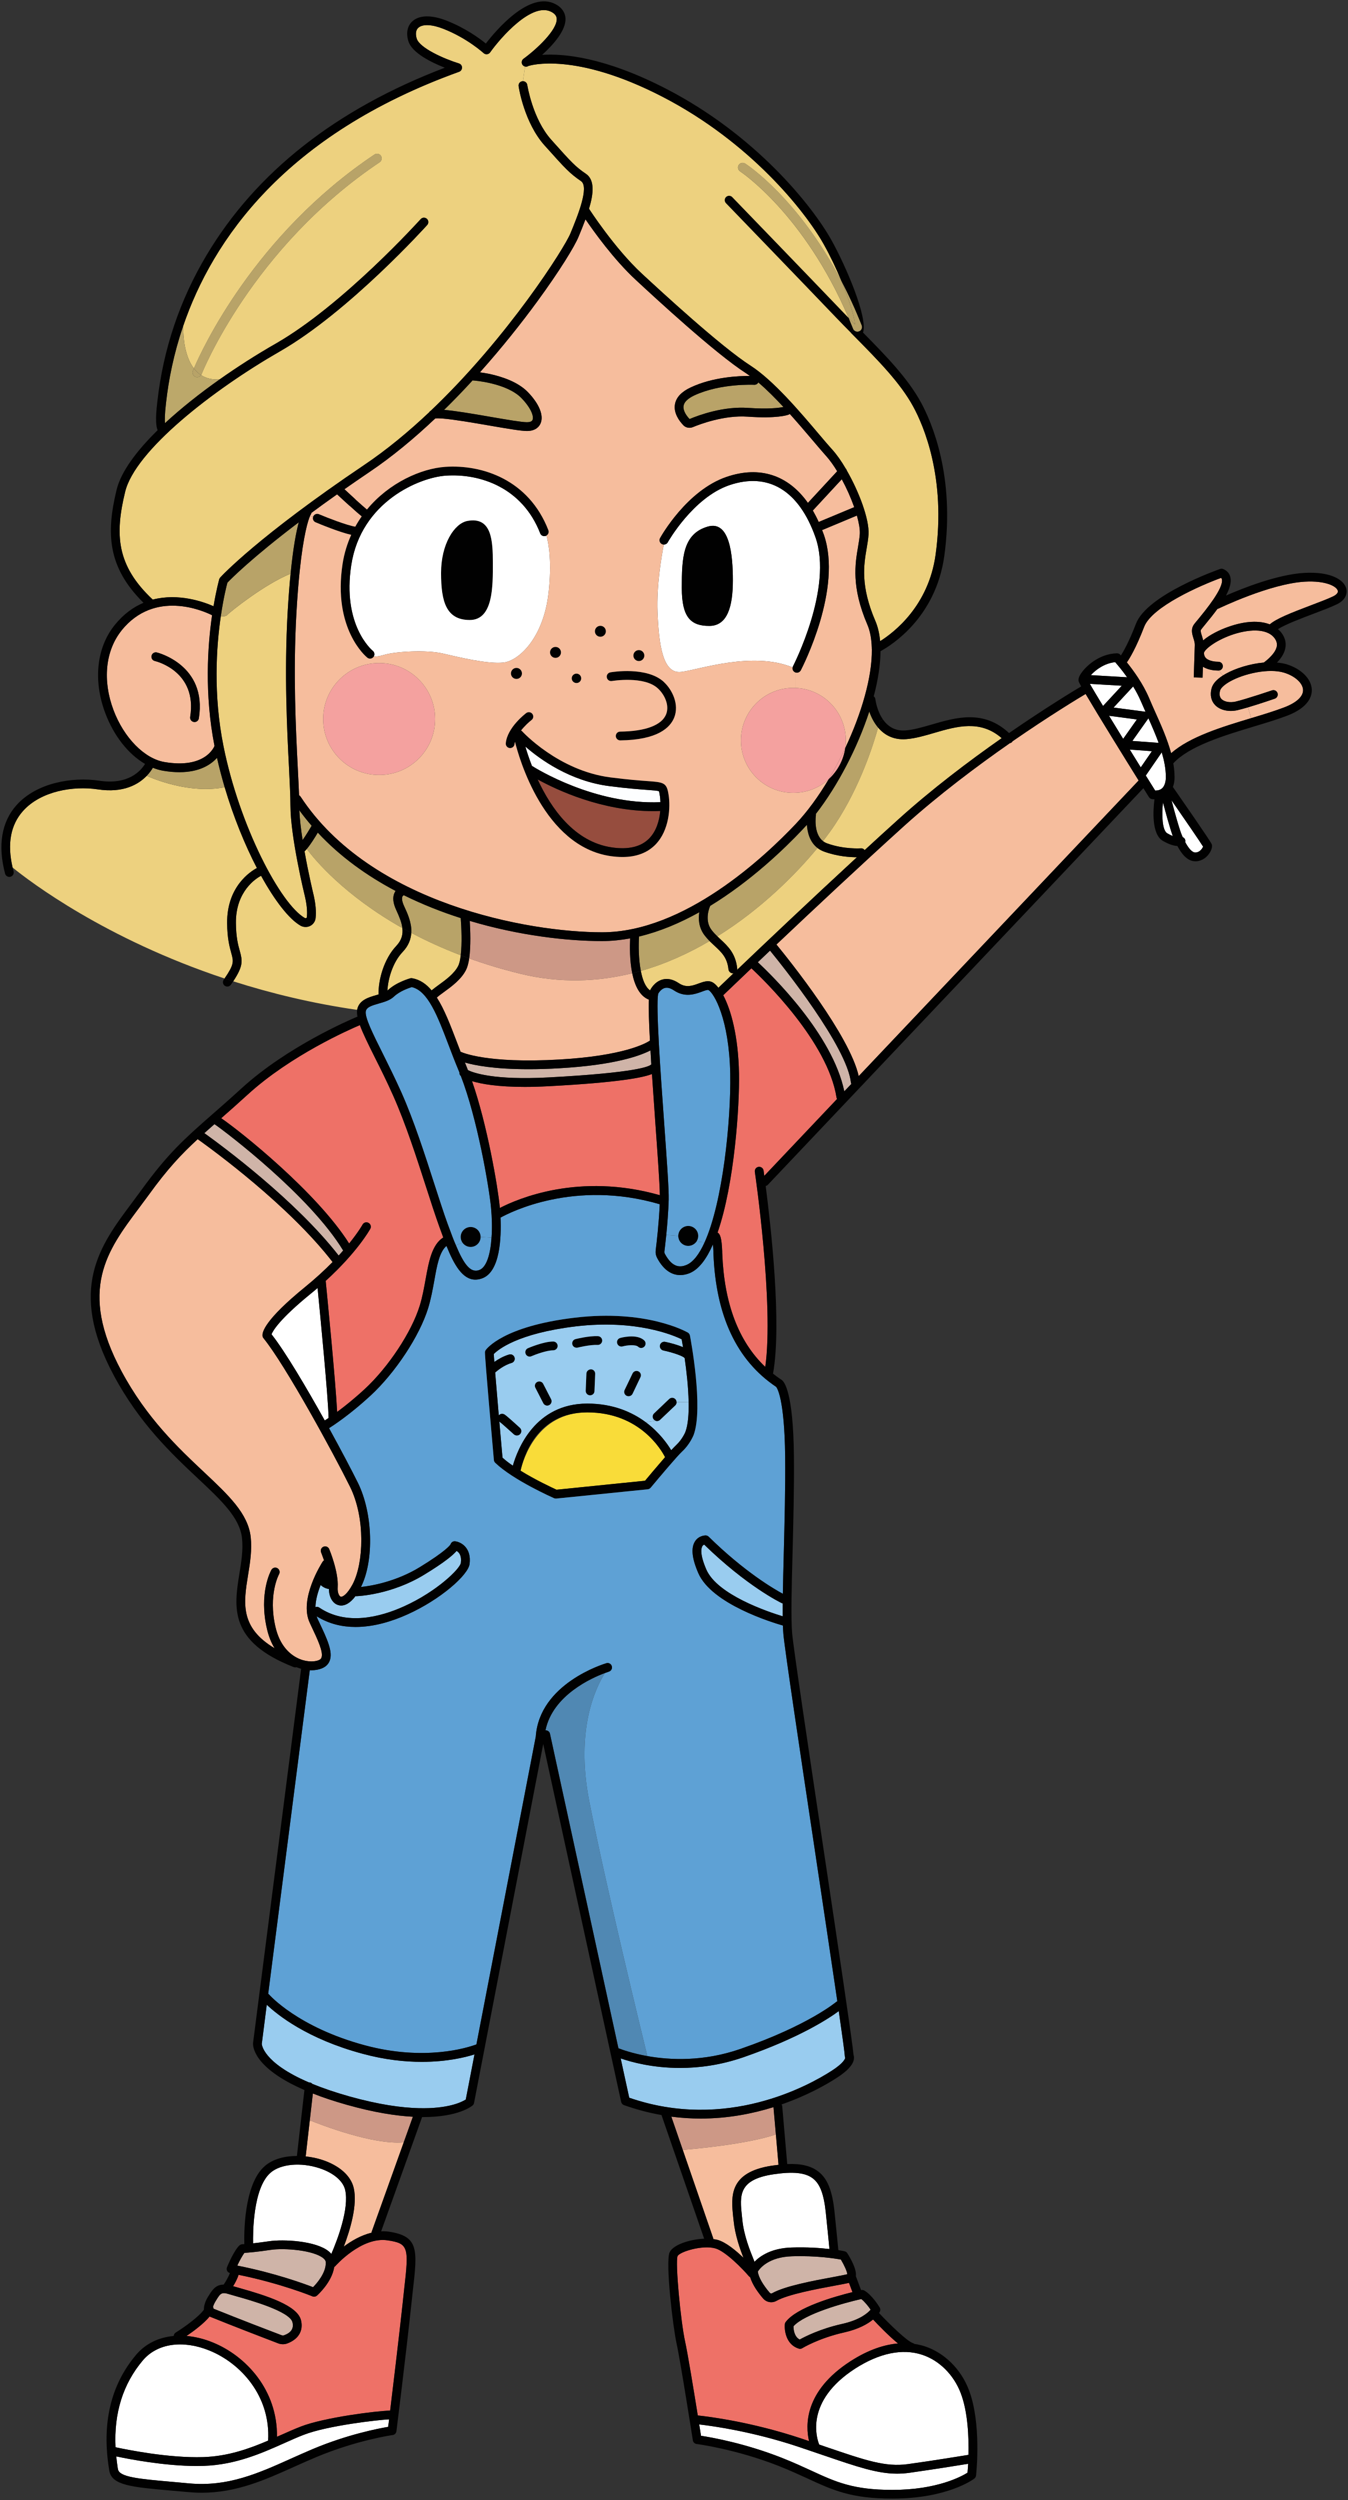 <?xml version="1.0" encoding="UTF-8"?>
<svg xmlns="http://www.w3.org/2000/svg" id="Ebene_2" viewBox="0 0 245.94 455.99">
  <rect x="0" y="0" width="245.94" height="455.99" fill="#333333" stroke="none"/>
  <defs>
    <style>.cls-1{fill:#f4a19f;}.cls-2{fill:#f9dc39;}.cls-3{fill:#010101;}.cls-4{fill:#f6bd9d;}.cls-5{fill:#fff;}.cls-6{fill:#edd17f;}.cls-7{fill:#ee7167;}.cls-8{fill:#fdfeff;}.cls-9{fill:#b8a368;}.cls-10{fill:#b9a368;}.cls-11{fill:#cfb4a8;}.cls-12{fill:#bca86a;}.cls-13{fill:#cd9886;}.cls-14{fill:#964d3e;}.cls-15{fill:#99ccef;}.cls-16{fill:#5ea1d5;}.cls-17{fill:#5088b3;}</style>
  </defs>
  <g id="Ebene_1-2">
    <path class="cls-4" d="m225.41,127.97c-1.03.23-2.05.04-2.56-.48-.34-.36-.43-.87-.25-1.54.13-.48.81-1.1,1.83-1.67,2.56-1.43,7.04-2.44,9.83-1.6,2,.61,3.43,1.9,3.48,3.15.04,1.19-1.18,2.33-3.44,3.19-1.72.66-3.8,1.29-6.01,1.96h-.01l-.59-1.97c2.16-.64,4.75-1.53,4.89-1.58.42-.14.64-.6.5-1.02-.14-.41-.59-.64-1.01-.49-.05,0-4.65,1.58-6.66,2.05Z"></path>
    <path class="cls-4" d="m222.33,122.3c.44-.01.79-.38.77-.82-.01-.45-.39-.79-.83-.78-.41.01-1.62-.08-2.23-.65-.25-.24-.37-.54-.38-.93-.02-.53,1.87-2.19,5-3.3,2.83-1,6.38-1.38,7.86.55.36.48.5.94.44,1.44-.12.89-.94,1.94-2.37,3.03-2.5.22-5.12,1.03-6.94,2.04-.18.1-.36.21-.52.31l-.8-.89Z"></path>
    <path class="cls-4" d="m224.13,114.32c-1.69.59-3.44,1.48-4.62,2.48-.07-.31-.15-.6-.24-.87-.14-.44-.27-.86-.16-1.06.07-.11.44-.57.77-.97.77-.93,1.55-1.9,2.25-2.86.07-.01.14-.02.2-.05.1-.05,9.38-4.53,15.72-4.9,3.81-.22,5.82.84,6.03,1.66.13.51-.63.92-.87,1.03-.96.46-2.46,1.03-4.05,1.63-3.72,1.41-6.33,2.45-7.49,3.47-1.91-.74-4.54-.62-7.54.44Z"></path>
    <path class="cls-4" d="m228.28,130.98c-5.29,1.59-11.21,3.39-14.61,6.4-.7-2.59-1.87-5.22-2.96-7.63-.38-.86-.75-1.68-1.07-2.45-1.11-2.62-2.87-5.03-4.05-6.49.48-.67,1.65-2.56,3.16-6.49,1.42-3.68,10.3-7.56,14.04-8.92.08.08.12.16.14.24.38,1.59-3.01,5.7-4.28,7.25-.57.68-.82.99-.94,1.2-.44.8-.19,1.61.03,2.32.14.42.26.83.25,1.21-.03,1.21-.19,5.93-.19,5.93l1.6.05s.03-.89.07-1.99c1.02.63,2.29.69,2.73.69h.13l.8.89c-1.16.74-1.86,1.53-2.08,2.35-.32,1.21-.09,2.3.65,3.06.9.93,2.49,1.29,4.07.93.52-.12,1.2-.31,1.92-.52l.59,1.97Z"></path>
    <path class="cls-5" d="m213.74,145.96c2.33,3.37,5.17,7.5,5.76,8.45-.12.32-.56,1.02-1.35,1.08-.7.06-1.4-.96-1.91-1.9.05-.19.04-.39-.07-.56-.09-.17-.23-.27-.38-.34-.04-.08-.07-.16-.1-.22-.44-.94-1.37-4.29-1.95-6.51Z"></path>
    <path class="cls-5" d="m212.97,151.99c-.94-.54-1.03-3.36-.79-5.66.45,1.73,1.24,4.63,1.79,6.16-.28-.11-.61-.27-1-.5Z"></path>
    <path class="cls-5" d="m212.07,143.73c-.31.31-.74.46-1.31.46-.54-.87-1.12-1.79-1.71-2.74l2.91-4.23c.44,1.5.74,2.98.74,4.37.03.39-.02,1.54-.63,2.14Z"></path>
    <path class="cls-5" d="m210.16,137.01l-2.03,2.95c-.66-1.07-1.34-2.16-2.01-3.25l4.04.3Z"></path>
    <path class="cls-5" d="m209.52,130.99c.65,1.45,1.31,2.97,1.87,4.5l-4.79-.35,2.89-4.08s0-.05.03-.07Z"></path>
    <path class="cls-5" d="m208.16,127.92c.26.61.54,1.25.84,1.91-.02,0-.04-.02-.06-.02l-5.77-.76,3.57-3.85c.52.86,1.02,1.78,1.42,2.72Z"></path>
    <path class="cls-5" d="m207.42,131.22l-2.5,3.54c-.91-1.47-1.78-2.9-2.58-4.21l5.08.67Z"></path>
    <path class="cls-5" d="m204.67,125.07l-3.42,3.69c-1.06-1.73-1.9-3.15-2.41-4.03l5.83.34Z"></path>
    <path class="cls-5" d="m203.46,120.77c.4.46,1.26,1.46,2.18,2.76l-6.62-.39c.85-.94,2.45-2.17,4.44-2.37Z"></path>
    <path class="cls-4" d="m198.07,126.57c2.24,3.81,6.98,11.46,9.68,15.8-.03.02-.05.03-.07.05l-51.01,53.85c-1.66-7.43-12.62-21.09-15.01-24,6.53-6.18,15.33-14.43,23.22-21.56,6.35-5.73,13.39-11,19.36-15.16.14-.03.27-.09.38-.19.05-.04.07-.1.1-.15,6.86-4.74,12.22-7.97,13.35-8.64Z"></path>
    <path class="cls-5" d="m175.28,436.47c1.32,3.45,1.49,8.09,1.42,11.27-.95.15-6.5,1.06-11.06,1.69-4.06.57-7.69-.67-14.93-3.14-.4-.14-.82-.28-1.25-.43-.44-1.1-2.69-7.88,6.57-13.86,4.39-2.82,8.61-3.7,12.2-2.52,3.13,1.02,5.76,3.63,7.05,6.99Z"></path>
    <path class="cls-9" d="m158.6,129.77c.34,1,.86,2.05,1.61,2.93-.81,2.93-3.22,10.67-7.86,17.68-.57.87-1.31,1.89-2.2,3.03-1.79-1.4-1.3-4.68-1.29-4.72.01-.08,0-.16-.01-.24,4.01-5.17,7.6-12.09,9.75-18.68Z"></path>
    <path class="cls-6" d="m182.76,134.63c-5.9,4.13-12.75,9.29-18.95,14.9-1.98,1.78-4.01,3.64-6.05,5.52-.16-.21-.41-.35-.69-.32-.03,0-3.07.22-6.17-.91-.29-.1-.54-.25-.75-.41.89-1.14,1.63-2.16,2.2-3.03,4.64-7.01,7.05-14.75,7.86-17.68,1.14,1.35,2.81,2.3,5.16,2.11,1.63-.13,3.31-.62,5.09-1.14,4.13-1.2,8.39-2.44,12.3.96Z"></path>
    <path class="cls-1" d="m154.22,136.42c-.92,1.96-1.94,3.89-3.03,5.71-1.7,1.54-3.96,2.48-6.44,2.48-5.29,0-9.57-4.29-9.57-9.57s4.28-9.58,9.57-9.58c.13,0,.26,0,.39.01h.08c5.07.24,9.1,4.44,9.1,9.57,0,.47-.03.93-.1,1.38Z"></path>
    <path class="cls-9" d="m157.22,59.34c.17.44-.04.93-.48,1.1-.1.04-.2.06-.31.06-.26,0-.5-.11-.66-.31-.05-.06-.1-.14-.13-.22-.27-.67-.54-1.33-.81-1.98.39.4.78.8,1.17,1.19-.16-1.58-1.1-4.61-2.5-7.96,1.3,2.46,2.55,5.17,3.72,8.12Z"></path>
    <path class="cls-11" d="m140.45,418.19c-1.29-1.5-2.07-2.89-2.19-3.88.39-.61,1.99-2.66,6.24-2.79,4.43-.15,7.88.41,8.92.6.63,1.05,1.13,2.19,1.17,2.67-.45.12-1.53.32-2.58.52-3.51.65-8.81,1.63-11.13,2.95-.15.08-.32.05-.43-.07Z"></path>
    <path class="cls-15" d="m113.24,375.43c1.91.66,5.8,1.74,10.83,1.74,3.42,0,7.36-.5,11.56-1.95,10.43-3.62,15.72-7.17,17.4-8.42.66,4.58,1.09,7.67,1.11,8.25.01.1.03.2.07.29-.03.14-.26.92-2.43,2.32-4.21,2.73-19.26,11.08-36.98,4.94l-1.56-7.17Z"></path>
    <path class="cls-1" d="m151.19,142.13c1.09-1.82,2.11-3.75,3.03-5.71-.32,2.25-1.43,4.24-3.03,5.71Z"></path>
    <path class="cls-4" d="m149.45,95.17s-.05.04-.07.05c-.34-.75-.71-1.46-1.09-2.12.01,0,.03-.02.05-.03l5.24-5.66c.89,1.64,1.68,3.43,2.27,5.09l-6.4,2.67Z"></path>
    <path class="cls-9" d="m129.83,169.63c-1.41-1.82-.32-4.27-.29-4.32.01-.02.01-.05.02-.08,7.49-4.57,13.6-10.48,16.81-13.88.29-.3.57-.61.85-.92.09,1.37.51,3.14,1.93,4.23-3.97,4.81-10.27,11.15-18.27,16.12-.37-.35-.72-.73-1.05-1.15Z"></path>
    <path class="cls-11" d="m157.14,419.32c.62.47,1.3,1.34,1.71,1.94-.53.61-1.95,1.87-5.18,2.59-4.03.9-6.82,2.33-7.77,2.86-1.02-.54-1.13-1.88-1.13-2.42,1.98-2.26,9.26-4.28,12.37-4.97Z"></path>
    <path class="cls-4" d="m159.07,118.45c.06,5.02-1.89,11.69-4.85,17.97.07-.45.1-.91.1-1.38,0-5.13-4.03-9.33-9.1-9.57h-.02v-2.8c.06,0,.13.02.19.02.29,0,.56-.16.71-.43.31-.61,7.67-14.91,4.19-24.79-.1-.28-.21-.54-.31-.81.03,0,.06,0,.09-.01l6.27-2.62c.37,1.33.58,2.51.53,3.36-.05.72-.18,1.51-.32,2.34-.53,3.08-1.26,7.31,1.7,14.2.51,1.19.76,2.63.81,4.25,0,.09,0,.18.01.27Z"></path>
    <path class="cls-11" d="m138.26,175.5c.7-.67,1.45-1.38,2.23-2.12,2.55,3.12,14.03,17.51,14.76,24.06.01.09.04.17.08.25l-1.29,1.36c-2.15-10.42-13.27-21.22-15.78-23.55Z"></path>
    <path class="cls-10" d="m137.59,70.18c.35.02.62-.16.76-.43,1.5,1.27,3.07,2.85,4.59,4.48-.76.16-2.69.43-6.43.17-4.51-.33-9,1.31-10.7,2.03-.39-.41-1.27-1.46-1.09-2.44.13-.69.79-1.32,1.95-1.87,4.8-2.24,10.86-1.94,10.92-1.94Z"></path>
    <path class="cls-5" d="m144.45,409.92c-3.68.11-5.74,1.52-6.79,2.6-.05-.12-.11-.27-.18-.45-.57-1.4-1.77-4.33-2.04-7.18l-.08-.73c-.39-3.7-.69-6.62,5.74-7.59,3.61-.54,5.84-.31,7.22.76,1.29,1,1.99,2.86,2.34,6.19.38,3.71.58,5.67.67,6.68-1.7-.2-4.09-.37-6.88-.28Z"></path>
    <path class="cls-5" d="m133.07,88.49c7.12-2.42,12.7.96,15.71,9.51,3.25,9.22-4.03,23.37-4.1,23.52-.03.07-.06.14-.07.21-7.32-3-17,.4-20.31.82-3.36.42-4.08-4.81-4.34-10.94-.19-4.75.73-10.12,1.15-12.29.29.01.57-.14.72-.41.05-.08,4.6-8.15,11.24-10.42Zm-3.66,25.67c3.32,0,4.3-3.57,4.3-8.3s-.59-10.96-4.56-9.82c-4.59,1.31-4.76,5.74-4.76,11.19s1.7,6.93,5.02,6.93Z"></path>
    <path class="cls-7" d="m139.62,249.31c-4.87-4.63-7.51-11.58-7.85-20.75v-.3c-.1-2.46-.37-3.18-.85-3.46,3.09-8.9,4.01-23.08,3.91-28.95-.13-6.98-1.48-11.7-2.88-14.33.38-.36,2.28-2.19,5.14-4.91,2.29,2.12,13.93,13.41,15.53,23.55.02.1.05.2.1.28l-13.28,14.02c-.07-.53-.12-.86-.13-.97-.07-.43-.48-.73-.91-.67-.44.06-.74.47-.68.91.04.25,3.52,24.22,1.9,35.58Z"></path>
    <path class="cls-9" d="m135.96,29.83c.45.29,9.69,6.4,17.54,21.39,1.4,3.35,2.34,6.38,2.5,7.96-.39-.39-.78-.79-1.17-1.19,0,0,0-.01,0-.01-8.08-18.96-19.66-26.64-19.79-26.72-.39-.26-.5-.78-.25-1.18.26-.39.78-.5,1.18-.25Z"></path>
    <path class="cls-6" d="m131.46,171.33c-.19-.18-.39-.36-.58-.55,8-4.97,14.3-11.31,18.27-16.12.34.27.74.49,1.2.66,2.43.89,4.78,1.03,5.99,1.03-8.62,7.95-17.16,16.05-21.86,20.54.02-.09.03-.17.02-.26-.29-2.74-1.69-4.04-3.04-5.3Z"></path>
    <path class="cls-3" d="m133.6,35.95c.15.15,14.45,14.96,20.05,20.81.39.41.78.82,1.17,1.22,0,0,0,.01,0,.01.27.65.54,1.31.81,1.98.03.08.08.16.13.22l-.52.51c-.91-.92-1.84-1.87-2.76-2.83-5.59-5.85-19.9-20.66-20.04-20.81-.31-.32-.3-.83.02-1.13.32-.31.83-.3,1.13.02Z"></path>
    <path class="cls-3" d="m133.71,105.86c0,4.73-.98,8.3-4.3,8.3s-5.02-1.49-5.02-6.93.17-9.88,4.76-11.19c3.97-1.14,4.56,5.1,4.56,9.82Z"></path>
    <path class="cls-15" d="m128.47,281.71c7.77,7.57,13.87,10.54,14.12,10.66.07.04.15.05.22.06,0,.84,0,1.64,0,2.37-2.67-.81-11.94-3.92-13.94-8.53-1.26-2.89-.92-3.96-.72-4.28.1-.15.22-.23.32-.28Z"></path>
    <path class="cls-7" d="m136.86,415.33c.44,1.42,1.47,2.85,2.38,3.9.38.44.92.67,1.47.67.33,0,.66-.08.96-.25,2.09-1.19,7.44-2.18,10.63-2.77,1.28-.24,2.09-.39,2.6-.51l.63,1.69c-3.25.8-10.2,2.77-12.19,5.46-.09.12-.14.26-.15.4-.11,1.23.28,3.74,2.53,4.44.08.03.16.04.24.04.15,0,.3-.04.42-.12.03-.02,3-1.83,7.64-2.87,2.67-.6,4.3-1.56,5.27-2.36.84.9,2.81,2.95,4.54,4.37-2.42.21-5.32,1.09-8.66,3.24-8.48,5.47-8.22,11.76-7.56,14.57-.48-.16-.96-.32-1.46-.49-9.02-3-16.77-3.97-18.84-4.19-.73-4.55-1.84-11.33-2.31-13.46-.79-3.51-1.83-14.4-1.38-15.6.38-.79,4.52-2.08,6.89-1.41,1.9.54,5.07,3.84,6.12,5.07.07.08.15.14.23.18Z"></path>
    <path class="cls-5" d="m142.72,448.31c-6.83-2.7-12.93-3.76-14.82-4.05-.08-.46-.19-1.19-.33-2.07,2.51.29,9.74,1.29,18.08,4.07,1.66.56,3.16,1.07,4.54,1.54,6.23,2.13,9.88,3.37,13.48,3.37.73,0,1.45-.05,2.19-.15,4.2-.59,9.24-1.4,10.78-1.65-.04.72-.09,1.28-.12,1.62-1.11.7-5.58,3.14-13.71,3.14-7.17,0-10.34-1.46-14.74-3.49-1.52-.7-3.26-1.5-5.35-2.33Z"></path>
    <path class="cls-13" d="m122.48,386.05c1.83.24,3.62.35,5.36.35,4.97,0,9.46-.89,13.28-2.08l.44,4.98c-5.21,1.75-14.6,2.62-16.99,2.82l-2.09-6.07Z"></path>
    <path class="cls-9" d="m116.92,177.09c-.43-2.16-.43-4.72-.33-6.28,3.83-.91,7.54-2.5,11-4.43-.19,1.19-.13,2.8.97,4.23.29.38.6.71.9,1.03-3.84,2.25-8.04,4.17-12.54,5.45Z"></path>
    <path class="cls-3" d="m123.75,225.42c0-1.01.81-1.82,1.82-1.82s1.82.81,1.82,1.82c0,.38-.12.72-.31,1.02-.33.48-.89.8-1.51.8-1.01,0-1.82-.82-1.82-1.82Z"></path>
    <path class="cls-4" d="m124.57,392.12c2.39-.2,11.78-1.07,16.99-2.82l.48,5.54c-.38.04-.77.09-1.17.15-7.95,1.19-7.48,5.71-7.1,9.34l.08.72c.25,2.57,1.15,5.12,1.8,6.75-1.4-1.34-3.21-2.84-4.7-3.26-.25-.07-.52-.12-.81-.15,0-.06,0-.11-.02-.17l-5.55-16.1Z"></path>
    <path class="cls-16" d="m125.18,230.74c-.99.39-2.47.6-3.89-2.08-.06-.12-.09-.26-.07-.41.08-.65.21-1.72.34-3.02l2.19.19c0,1,.81,1.82,1.82,1.82.62,0,1.18-.32,1.51-.8l1.47.16c-.97,2.14-2.09,3.64-3.37,4.14Z"></path>
    <path class="cls-15" d="m117.83,259.41l1.74-.29c.1.04.2.06.31.06.2,0,.39-.08.55-.23l2.77-2.63c.16-.16.24-.37.24-.58l2.2-.04c.05,2.17-.1,4.17-.59,5.47,0,.02-.59,1.39-1.65,2.37-.22.21-.55.55-.94.97-.67-1.13-2.15-3.25-4.63-5.1Z"></path>
    <path class="cls-16" d="m122.95,180.63c2.02,1.36,3.87.69,5.1.24.44-.17,1.05-.39,1.21-.3,1,.56,3.78,5.23,3.97,15.31.15,8.5-1.36,23.39-4.68,30.72l-1.47-.16c.19-.3.31-.64.31-1.02,0-1.01-.82-1.82-1.82-1.82s-1.82.81-1.82,1.82l-2.19-.19c.18-1.86.38-4.2.44-6.43.05-1.87-.36-7.51-.83-14.04-.65-8.98-1.53-21.24-1.09-23.51.12-.21.54-.87,1.19-1.05.48-.14,1.05.01,1.68.43Z"></path>
    <path class="cls-3" d="m119.3,258.93c-.31-.32-.29-.83.02-1.13l2.77-2.64c.32-.31.83-.29,1.13.03.15.15.22.35.22.55,0,.21-.08.42-.24.58l-2.77,2.63c-.16.15-.35.23-.55.23-.11,0-.21-.02-.31-.06-.1-.05-.19-.11-.27-.19Z"></path>
    <path class="cls-6" d="m118.6,180.63c-.86-.6-1.38-1.96-1.68-3.54,4.5-1.28,8.7-3.2,12.54-5.45.3.3.61.58.91.86,1.29,1.2,2.31,2.15,2.54,4.3.05.41.39.72.8.72.02,0,.05-.01.08-.01.02,0,.03,0,.05,0-1.35,1.29-2.31,2.21-2.77,2.65-.36-.47-.71-.79-1.02-.97-.81-.46-1.7-.13-2.56.18-1.13.42-2.31.85-3.64-.05-1.04-.7-2.05-.92-3-.66-1.47.41-2.17,1.81-2.25,1.98Z"></path>
    <path class="cls-2" d="m107.15,257.6c9.58,0,13.53,6.88,14.19,8.17-1.42,1.63-3.07,3.6-3.65,4.3l-16.15,1.64c-.78-.36-3.82-1.77-6.57-3.47.48-2.08,3.02-10.64,12.18-10.64Z"></path>
    <circle class="cls-3" cx="116.56" cy="119.57" r="1"></circle>
    <path class="cls-13" d="m85.7,167.96c9.05,2.7,17.84,3.68,24.14,3.68,1.72,0,3.43-.18,5.13-.49-.07,1.43-.1,4.01.38,6.36-6.3,1.56-13.15,1.86-20.37.1-3.37-.82-6.49-1.77-9.38-2.81.32-2.23.21-5.18.1-6.84Z"></path>
    <path class="cls-3" d="m114.34,254.59c-.4-.19-.57-.67-.38-1.07l1.45-3.02c.19-.4.67-.57,1.07-.38s.57.67.37,1.07l-1.44,3.02c-.14.29-.43.45-.73.45-.11,0-.23-.02-.34-.07Z"></path>
    <path class="cls-17" d="m99.52,315.59c1.32-6.44,8.54-9.6,10.85-10.45-1.77,2.8-5.38,10.44-2.88,23.28,3,15.38,9.66,42.69,10.62,46.59-2.75-.49-4.63-1.18-5.28-1.43l-12.49-57.37c-.08-.39-.44-.63-.82-.62Z"></path>
    <path class="cls-3" d="m113.6,245.57c-.42.12-.86-.12-.99-.54-.13-.41.09-.85.51-.99.03-.01,3.03-.88,4.42.44.32.3.33.81.02,1.13-.16.16-.37.25-.58.25s-.39-.08-.55-.23c-.47-.44-2.09-.28-2.83-.06Z"></path>
    <path class="cls-3" d="m111.36,122.63c.27-.05,6.68-1.12,9.78,1.77,1.55,1.45,2.8,4.08,1.89,6.44-.73,1.87-3.03,4.12-9.87,4.2h0c-.43,0-.79-.36-.8-.79,0-.45.35-.81.79-.81,4.64-.05,7.62-1.18,8.4-3.18.64-1.67-.32-3.6-1.5-4.69-2.51-2.35-8.35-1.37-8.41-1.36-.44.07-.85-.22-.92-.66-.08-.43.21-.84.65-.92Z"></path>
    <circle class="cls-3" cx="109.54" cy="115.14" r="1"></circle>
    <path class="cls-3" d="m106.99,250.51c.02-.44.43-.76.83-.76.45,0,.79.39.77.83l-.13,3.15c-.01.43-.37.76-.79.76h-.04c-.44-.01-.78-.39-.77-.83l.13-3.15Z"></path>
    <path class="cls-14" d="m98.09,142.16c3.61,1.98,11.76,5.78,21.06,5.78.43,0,.87-.01,1.31-.03-.15,1.71-.69,3.68-2.04,5.04-1.49,1.5-3.77,2.05-6.77,1.61-6.88-.99-11.14-7.17-13.56-12.4Z"></path>
    <path class="cls-3" d="m109.02,245.3c-1.39-.07-3.6.48-3.63.49-.06.02-.13.02-.19.02-.36,0-.69-.24-.78-.6-.11-.43.15-.86.58-.97.1-.03,2.48-.62,4.11-.54.44.03.78.41.76.85-.03.44-.43.78-.85.75Z"></path>
    <path class="cls-3" d="m105.18,122.86c.47,0,.86.39.86.86s-.39.86-.86.86-.87-.38-.87-.86.39-.86.87-.86Z"></path>
    <circle class="cls-3" cx="101.35" cy="118.99" r="1"></circle>
    <path class="cls-3" d="m98.02,252.05c.4-.2.88-.05,1.08.34l1.45,2.81c.2.39.04.88-.35,1.08-.12.06-.24.09-.36.09-.29,0-.57-.16-.72-.44l-1.44-2.81c-.21-.39-.05-.87.34-1.07Z"></path>
    <path class="cls-3" d="m100.94,244.68c.44,0,.8.36.8.8s-.36.8-.8.8c-1.22,0-3.29.78-3.98,1.08-.1.05-.21.07-.32.07-.31,0-.6-.18-.73-.48-.18-.41.01-.88.41-1.05.12-.05,2.82-1.22,4.62-1.22Z"></path>
    <path class="cls-8" d="m95.85,136.16c2.67,2.33,8.14,6.3,15.33,7.22,3.23.42,5.39.57,6.81.68,1.11.08,2.06.15,2.23.26.05.09.11.45.16.77l.03.17c.04.29.07.66.08,1.05-11.96.51-22.64-6.11-23.44-6.62-.54-1.39-.94-2.63-1.2-3.53Z"></path>
    <path class="cls-6" d="m120.89,17.66c15.92,8.23,25.97,20.78,29.4,26.89,1.2,2.15,2.31,4.48,3.21,6.67-7.85-14.99-17.09-21.1-17.54-21.39-.4-.25-.92-.14-1.18.25-.25.4-.14.92.25,1.18.13.08,11.71,7.76,19.79,26.72-.39-.4-.78-.81-1.17-1.22-5.6-5.85-19.9-20.66-20.05-20.81-.3-.32-.81-.33-1.13-.02-.32.3-.33.81-.02,1.13.14.15,14.45,14.96,20.04,20.81.92.96,1.85,1.91,2.76,2.83.26.27.52.53.78.79,4.23,4.29,8.23,8.34,10.59,12.67,1.87,3.44,6.02,12.94,4.08,27-1.29,9.36-7.58,14.19-10.12,15.78-.13-1.35-.4-2.58-.86-3.65-2.77-6.44-2.12-10.24-1.6-13.29.15-.88.29-1.7.34-2.51.17-2.79-1.75-7.83-3.96-11.67-.03-.12-.09-.24-.19-.34-.79-1.35-1.62-2.53-2.39-3.39-.66-.72-1.49-1.7-2.44-2.82-3.54-4.19-8.4-9.91-12.53-12.57-5.48-3.52-16.29-13.51-19.84-16.79-4.97-4.6-9.58-11.73-9.62-11.8-.01-.01-.02-.01-.03-.02.84-2.77,1.08-5.28-.56-6.39-1.91-1.29-2.69-2.15-5.93-5.77l-.4-.45c-3.4-3.79-4.36-9.93-4.37-9.99-.06-.4-.41-.68-.8-.68l.4-2.67c.22.05.46.01.65-.13h.01s.07,0,.1-.02c.08-.02,8.26-2.64,24.33,5.67Z"></path>
    <path class="cls-3" d="m94.23,121.82c.55,0,1,.45,1,1.01s-.45,1-1,1-1.01-.45-1.01-1,.45-1.01,1.01-1.01Z"></path>
    <path class="cls-3" d="m97.05,139.69c.8.51,11.48,7.13,23.44,6.62-.01-.39-.04-.76-.08-1.05l-.03-.17c-.05-.32-.11-.68-.16-.77-.17-.11-1.12-.18-2.23-.26-1.42-.11-3.58-.26-6.81-.68-7.19-.92-12.66-4.89-15.33-7.22.26.9.66,2.14,1.2,3.53Zm1.04,2.47c2.42,5.23,6.68,11.41,13.56,12.4,3,.44,5.28-.11,6.77-1.61,1.35-1.36,1.89-3.33,2.04-5.04-.44.02-.88.03-1.31.03-9.3,0-17.45-3.8-21.06-5.78Zm13.33,13.99c-12.22-1.77-16.76-18.04-17.46-20.85-.03.14-.07.28-.08.41-.04.42-.39.73-.8.73h-.07c-.44-.04-.77-.43-.73-.87.25-2.87,3.59-5.41,3.73-5.52.36-.26.86-.19,1.12.16.27.36.2.86-.16,1.12-.42.33-1.22,1.04-1.9,1.9.06.03.12.07.17.12.06.07,6.61,7.22,16.14,8.44,3.19.41,5.32.57,6.73.67,2.92.21,3.53.26,3.85,2.39l.03.17c.33,2.12.18,6.41-2.43,9.05-1.47,1.49-3.48,2.24-6,2.24-.68,0-1.39-.06-2.14-.16Z"></path>
    <path class="cls-7" d="m100.18,198.11c12.82-.69,17.15-1.58,18.77-2.22.18,2.73.39,5.74.62,8.98.4,5.52.78,10.75.82,13.12-14.76-4.2-25.96.66-29.19,2.33,0-.06-.01-.13-.02-.19-.35-3.69-2.3-15.05-5.06-22.94,1.7.51,4.65,1.05,9.61,1.05,1.33,0,2.81-.04,4.45-.13Z"></path>
    <path class="cls-15" d="m101.74,245.48c0-.44-.36-.8-.8-.8-1.8,0-4.5,1.17-4.62,1.22-.4.17-.59.64-.41,1.05.13.3.42.48.73.48.11,0,.22-.02.32-.07.69-.3,2.76-1.08,3.98-1.08.44,0,.8-.36.8-.8Zm12.22,8.04c-.19.4-.02.88.38,1.07.11.05.23.07.34.07.3,0,.59-.16.73-.45l1.44-3.02c.2-.4.03-.88-.37-1.07s-.88-.02-1.07.38l-1.45,3.02Zm-.84-9.48c-.42.14-.64.58-.51.99.13.42.57.66.99.54.74-.22,2.36-.38,2.83.06.16.15.35.23.55.23.21,0,.42-.09.58-.25.31-.32.3-.83-.02-1.13-1.39-1.32-4.39-.45-4.42-.44Zm-7.73,1.75s2.24-.56,3.63-.49c.42.03.82-.31.85-.75.02-.44-.32-.82-.76-.85-1.63-.08-4.01.51-4.11.54-.43.11-.69.54-.58.97.09.36.42.6.78.6.06,0,.13,0,.19-.02Zm1.47,7.87c-.01.44.33.82.77.83h.04c.42,0,.78-.33.79-.76l.13-3.15c.02-.44-.32-.82-.77-.83-.4,0-.81.32-.83.76l-.13,3.15Zm-7.74,2.27c.15.28.43.44.72.44.12,0,.24-.03.36-.09.39-.2.55-.69.35-1.08l-1.45-2.81c-.2-.39-.68-.54-1.08-.34-.39.2-.55.68-.34,1.07l1.44,2.81Zm8.03.07c-9.51,0-12.73,8.32-13.58,11.33-.71-.48-1.35-.98-1.89-1.47-.18-2.02-.38-4.31-.58-6.59.04.03.07.07.11.09.22.15,1.47,1.26,2.55,2.24.16.14.35.21.54.21.22,0,.44-.08.59-.26.3-.32.28-.83-.05-1.13-2.51-2.29-2.75-2.41-2.86-2.46-.34-.17-.74-.08-.98.19-.25-2.91-.49-5.71-.66-7.82.33-.29,1.59-1.35,2.99-1.74.42-.12.67-.56.55-.98-.12-.43-.56-.68-.98-.56-1.06.3-2.02.87-2.71,1.36-.05-.65-.09-1.16-.1-1.45.74-.76,4.29-3.77,14.99-5.05,10.96-1.29,17.78,1.62,19.29,2.36.06.31.15.82.25,1.45-1.05-.46-2.34-.79-3.26-.98-.43-.09-.86.19-.95.62s.19.86.62.95c1.8.38,3.61,1.03,3.86,1.37.01.02.02.03.03.05.33,2.29.67,5.27.72,7.97l-2.2.04c0-.2-.07-.4-.22-.55-.3-.32-.81-.34-1.13-.03l-2.77,2.64c-.31.3-.33.81-.02,1.13.08.08.17.14.27.19l-1.74.29c-2.49-1.85-5.98-3.41-10.68-3.41Z"></path>
    <path class="cls-3" d="m90.09,246.96c.01.29.05.8.1,1.45.69-.49,1.65-1.06,2.71-1.36.42-.12.86.13.98.56.12.42-.13.86-.55.98-1.4.39-2.66,1.45-2.99,1.74.17,2.11.41,4.91.66,7.82.24-.27.64-.36.98-.19.11.05.35.17,2.86,2.46.33.3.35.81.05,1.13-.15.18-.37.26-.59.26-.19,0-.38-.07-.54-.21-1.08-.98-2.33-2.09-2.55-2.24-.04-.02-.07-.06-.11-.09.2,2.28.4,4.57.58,6.59.54.49,1.18.99,1.89,1.47.85-3.01,4.07-11.33,13.58-11.33,4.7,0,8.19,1.56,10.68,3.41,2.48,1.85,3.96,3.97,4.63,5.1.39-.42.72-.76.94-.97,1.06-.98,1.65-2.35,1.65-2.37.49-1.3.64-3.3.59-5.47-.05-2.7-.39-5.68-.72-7.97-.01-.02-.02-.03-.03-.05-.25-.34-2.06-.99-3.86-1.37-.43-.09-.71-.52-.62-.95s.52-.71.95-.62c.92.19,2.21.52,3.26.98-.1-.63-.19-1.14-.25-1.45-1.51-.74-8.33-3.65-19.29-2.36-10.7,1.28-14.25,4.29-14.99,5.05Zm.02,19.35c-.28-3.14-1.67-18.86-1.63-19.68.01-.15.06-.29.15-.41.12-.18,3.16-4.34,16.26-5.89,13.01-1.55,20.3,2.54,20.6,2.71.2.12.34.32.39.55.1.53,2.51,13.23.66,18.17-.04.1-.73,1.74-2.06,2.96-.92.85-4.17,4.71-5.76,6.62-.14.16-.33.27-.54.29l-16.69,1.69h-.08c-.11,0-.22-.02-.32-.06-.31-.14-7.48-3.32-10.73-6.45-.14-.13-.23-.31-.25-.5Zm4.86,1.93c2.75,1.7,5.79,3.11,6.57,3.47l16.15-1.64c.58-.7,2.23-2.67,3.65-4.3-.66-1.29-4.61-8.17-14.19-8.17s-11.7,8.56-12.18,10.64Z"></path>
    <path class="cls-4" d="m94.98,177.61c7.22,1.76,14.07,1.46,20.37-.1.44,2.17,1.33,4.14,3.04,4.81-.07,1.62.01,4.17.19,7.47-.74.49-4.67,2.76-16.49,3.45-13.36.78-17.88-1.34-17.94-1.37-.04-.02-.08-.02-.11-.03-.24-.61-.47-1.22-.7-1.82-1.18-3.1-2.28-5.96-3.64-8.08.29-.28.78-.64,1.31-1.02,1.39-1.01,3.12-2.27,4.01-4.01.27-.53.46-1.27.58-2.11,2.89,1.04,6.01,1.99,9.38,2.81Z"></path>
    <path class="cls-3" d="m89.92,102.71c0,4.11.1,10.37-4.21,10.37s-5.24-3.35-5.24-8.59,2.4-9.03,4.82-9.48c4.43-.81,4.63,3.58,4.63,7.7Z"></path>
    <path class="cls-3" d="m85.87,223.79c1,0,1.82.81,1.82,1.82s-.82,1.82-1.82,1.82c-.63,0-1.18-.32-1.51-.8-.2-.3-.31-.65-.31-1.02,0-1.01.81-1.82,1.82-1.82Z"></path>
    <path class="cls-10" d="m86.29,69.39c.07,0,6.17.42,8.89,3.26,1.74,1.82,2.25,3.31,1.98,3.94-.15.35-.64.42-1.02.42-.97,0-3.67-.47-6.54-.96-3.72-.65-6.63-1.13-8.57-1.29,1.8-1.77,3.54-3.57,5.2-5.39.02,0,.04.02.06.02Z"></path>
    <path class="cls-11" d="m100.09,196.51c-10.06.54-13.77-.86-14.72-1.33-.07-.17-.13-.35-.2-.52-.12-.29-.23-.58-.35-.87,1.76.51,5.34,1.22,11.62,1.22,1.71,0,3.62-.05,5.74-.18,10-.58,14.62-2.28,16.5-3.25.04.82.09,1.66.15,2.55,0,.02-.03.02-.04.03-.32.34-2.61,1.49-18.7,2.35Z"></path>
    <path class="cls-16" d="m84.36,226.63c.33.48.88.8,1.51.8,1,0,1.82-.82,1.82-1.82l1.99.12c-.2,2.99-.89,5.43-2.26,5.92-1.55.56-2.76-.98-4.24-4.52l1.18-.5Z"></path>
    <path class="cls-15" d="m66.18,374.59c4.06,1.1,7.7,1.47,10.78,1.47,4.54,0,7.88-.81,9.61-1.36l-1.59,8.23c-.68.44-3.18,1.72-8.57,1.58-1.58-.04-3.4-.2-5.5-.54s-4.46-.85-7.14-1.6-4.91-1.53-6.78-2.29c-.12-.14-.29-.24-.49-.27-.04,0-.08.01-.12.01-8.55-3.66-8.62-7.04-8.62-7.04l.91-7.14c1.92,1.82,7.35,6.23,17.51,8.95Z"></path>
    <path class="cls-1" d="m69.18,120.93c5.64,0,10.21,4.57,10.21,10.21s-4.57,10.21-10.21,10.21-10.22-4.57-10.22-10.21,4.57-10.21,10.22-10.21Z"></path>
    <path class="cls-16" d="m89.59,220.28c.17,1.81.22,3.72.09,5.45l-1.99-.12c0-1.01-.82-1.82-1.82-1.82s-1.82.81-1.82,1.82c0,.37.11.72.31,1.02l-1.18.5c-.19-.42-.37-.88-.56-1.36-.3-.78-.61-1.62-.95-2.54-.72-1.99-1.53-4.5-2.39-7.16-1.77-5.5-3.78-11.73-6.05-16.83-1.18-2.63-2.37-5.01-3.41-7.11-1.78-3.55-3.31-6.62-3.08-7.71.16-.71,1-1,2.37-1.39,1.01-.29,2.05-.58,2.77-1.27,1.03-.98,2.7-1.56,3.25-1.73,2.95.69,4.7,5.27,6.71,10.56.58,1.52,1.18,3.1,1.85,4.69.05.1.09.21.13.32-.02.24.06.48.26.65,2.99,7.71,5.14,20.16,5.51,24.03Z"></path>
    <path class="cls-9" d="m73.73,165.27c-.49-1.06-.39-1.55-.32-1.72s.19-.23.22-.24c.02-.01.03-.02.05-.03,3.4,1.68,6.9,3.06,10.38,4.17.13,1.68.26,4.66,0,6.78-3.33-1.27-6.33-2.65-9.02-4.08.11-1.82-.7-3.56-1.31-4.88Z"></path>
    <path class="cls-9" d="m57.98,151.86c4.09,4.4,8.99,7.89,14.2,10.64-.08.11-.15.22-.21.36-.37.8-.27,1.84.31,3.09.55,1.2,1.01,2.28,1.13,3.32-10.68-6.02-16.02-12.52-17.44-14.43.69-.82,1.5-2.11,2.01-2.98Z"></path>
    <path class="cls-6" d="m73.46,173.63c1.08-1.14,1.51-2.33,1.58-3.48,2.69,1.43,5.69,2.81,9.02,4.08-.09.82-.24,1.51-.47,1.95-.71,1.4-2.27,2.53-3.52,3.44-.51.37-.96.7-1.32,1.01-.99-1.17-2.13-1.96-3.52-2.21-.12-.02-.24-.02-.35,0-.1.03-2.57.71-4.11,2.18-.02.02-.06.04-.09.06.11-2.06.93-5.09,2.78-7.04Z"></path>
    <path class="cls-13" d="m73.66,390.74c-5.53.5-15.02-3.16-17.14-4.02l.56-4.89c1.78.71,3.85,1.4,6.26,2.08,4.91,1.38,8.84,1.99,11.99,2.16l-1.67,4.67Z"></path>
    <path class="cls-5" d="m85.71,113.08c4.31,0,4.21-6.26,4.21-10.37s-.2-8.51-4.63-7.7c-2.42.45-4.82,4.25-4.82,9.48s.93,8.59,5.24,8.59Zm12.85-15.8c.16.41.62.61,1.03.46.04-.01.07-.03.11-.06.45,1.64,1,4.94.39,10.4-.94,8.34-5.45,12.42-8.21,12.76-2.77.34-8.22-.98-11.15-1.66-2.94-.68-8.47-.38-10.64.26-.87.26-1.48.33-1.91.32.22-.33.16-.79-.16-1.05-.23-.19-5.61-4.75-3.93-15.66,1.79-11.56,12.41-15.97,17.27-16.3,6.17-.42,13.94,2.13,17.2,10.53Z"></path>
    <path class="cls-7" d="m71.76,199.89c2.24,5.03,4.24,11.21,6,16.67.86,2.68,1.68,5.2,2.41,7.22.23.64.47,1.29.7,1.92-2.07,1.32-2.63,4.36-3.21,7.57-.29,1.61-.59,3.28-1.08,4.87-1.48,4.81-5.71,11.21-10.05,15.22-1.94,1.79-3.69,3.18-5.02,4.16-.28-5.58-1.88-21.77-2.09-23.9,5.78-5.26,8.03-9.31,8.14-9.5.21-.38.07-.87-.32-1.08-.39-.22-.87-.08-1.09.31-.01.03-.76,1.36-2.45,3.45-5.85-9.26-19.64-20.32-23.34-22.85,1.42-1.24,2.99-2.63,4.82-4.3,7.85-7.17,18.58-11.88,20.48-12.68.56,1.53,1.52,3.47,2.72,5.87,1.05,2.09,2.23,4.45,3.38,7.05Z"></path>
    <path class="cls-3" d="m99.59,97.74c-.41.15-.87-.05-1.03-.46-3.26-8.4-11.03-10.95-17.2-10.53-4.86.33-15.48,4.74-17.27,16.3-1.68,10.91,3.7,15.47,3.93,15.66.32.26.38.72.16,1.05-.01.03-.03.05-.05.08-.15.19-.38.29-.62.29-.17,0-.35-.06-.5-.18-.26-.21-6.33-5.27-4.5-17.14.3-1.92.85-3.66,1.57-5.26-1.05-.23-2.48-.72-3.74-1.19.34-.44.7-.88,1.07-1.32,1.39.5,2.72.92,3.41,1.02.36-.65.75-1.28,1.17-1.87-.5-.4-1.3-1.1-2.19-1.92.35-.39.72-.78,1.08-1.16.91.82,1.68,1.5,2.07,1.82,4.05-4.91,9.92-7.48,14.3-7.78,6.74-.45,15.23,2.34,18.8,11.55.15.38-.01.79-.35.98-.04.03-.07.05-.11.06Z"></path>
    <path class="cls-15" d="m77.44,287.18c3.69-2.25,5.22-3.55,5.86-4.31.44.24.96.82.78,2.19-.13,1.03-4.31,5.19-10.39,7.93-4.32,1.95-10.51,3.56-15.45.21-.21-.14-.46-.16-.69-.08.03-1.35.45-2.78.95-4.03.4.36.91.65,1.51.72.02,1.49.68,2.65,1.72,2.94.15.05.32.08.52.08.66,0,1.59-.35,2.61-1.72.04.01.08.02.13.02.26-.01,6.41-.24,12.45-3.95Z"></path>
    <path class="cls-3" d="m57.57,95.26c-.41-.18-.6-.64-.43-1.05s.64-.6,1.05-.43c.9.38,2.08.85,3.22,1.26-.37.44-.73.88-1.07,1.32-1.27-.47-2.37-.93-2.77-1.1Z"></path>
    <path class="cls-16" d="m90.36,266.81c3.25,3.13,10.42,6.31,10.73,6.45.1.04.21.06.32.06h.08l16.69-1.69c.21-.02.4-.13.54-.29,1.59-1.91,4.84-5.77,5.76-6.62,1.33-1.22,2.02-2.86,2.06-2.96,1.85-4.94-.56-17.64-.66-18.17-.05-.23-.19-.43-.39-.55-.3-.17-7.59-4.26-20.6-2.71-13.1,1.55-16.14,5.71-16.26,5.89-.09.12-.14.26-.15.41-.04.82,1.35,16.54,1.63,19.68.02.19.11.37.25.5Zm-11.12-33.26c.49-2.78.94-5.23,2.22-6.31,1.39,3.45,2.93,6.15,5.27,6.15.39,0,.79-.07,1.23-.23,3.29-1.18,3.52-7.4,3.36-11.08,1.69-.94,13.49-7.01,29.05-2.44-.15,3.45-.56,6.97-.74,8.4-.06.48.03.95.25,1.37,1.31,2.49,2.91,3.15,4.23,3.15.64,0,1.21-.16,1.66-.33,1.72-.68,3.14-2.61,4.3-5.27.04.34.07.78.09,1.36v.3c.43,11.33,4.24,19.5,11.44,24.32.14.16,1.53,1.99,1.65,12.68.06,5.77-.11,12.09-.25,17.67-.07,2.67-.13,5.17-.17,7.4-1.55-.83-7-3.99-13.54-10.42-.15-.14-.34-.22-.55-.23-.08.01-1.22.01-1.91,1.05-.79,1.19-.61,3.1.57,5.82,2.45,5.66,13.52,9.02,15.44,9.57.02.59.05,1.12.09,1.58.23,2.65,3.04,21.45,5.77,39.62,1.49,9.96,3.01,20.11,4.07,27.33-.06.03-.13.05-.18.1-.05.04-5.12,4.31-17.49,8.59-6.73,2.34-12.84,2.05-16.99,1.31-.96-3.9-7.62-31.21-10.62-46.59-2.5-12.84,1.11-20.48,2.88-23.28.43-.16.69-.24.71-.25.43-.13.67-.57.54-1-.12-.42-.57-.67-.99-.54-.5.15-12.22,3.72-12.88,13.39l-10.83,56.14c-1.64.61-9.44,3.09-20.32.17-12.26-3.29-17.47-9.22-17.52-9.28-.04-.05-.1-.08-.15-.12l7.59-59.03c.09,0,.18.02.27.02.74,0,1.39-.13,1.89-.33.71-.28,1.21-.74,1.46-1.38.66-1.65-.49-4.06-1.94-7.12l-.24-.5c-.08-.16-.13-.34-.19-.52,2.26,1.41,4.7,1.95,7.1,1.95,3.43,0,6.79-1.08,9.47-2.29,6.06-2.73,11.07-7.18,11.33-9.18.38-2.95-1.53-4.01-2.6-4.15-.23-.04-.46.03-.63.18-.12.11-.2.24-.25.39-.1.17-.92,1.27-5.58,4.13-4.36,2.67-8.86,3.43-10.75,3.63,2.42-4.84,2.18-13.45-.56-19-1.04-2.1-3-5.84-5.27-9.97.67-.42,3.77-2.42,7.58-5.94,4.53-4.19,8.94-10.88,10.5-15.93.52-1.69.83-3.4,1.13-5.06Z"></path>
    <path class="cls-5" d="m49.54,243.36c.24-.62,1.41-2.72,7.14-7.39.44-.35.85-.7,1.26-1.05.46,4.69,1.96,20.16,2.01,23.7-.31.21-.55.37-.7.46-3.37-6.05-7.23-12.58-9.71-15.72Z"></path>
    <path class="cls-4" d="m56.82,93.54c1.44-1.07,3-2.19,4.68-3.38.76.7,1.56,1.45,2.3,2.11.89.82,1.69,1.52,2.19,1.92-.42.59-.81,1.22-1.17,1.87-.69-.1-2.02-.52-3.41-1.02-1.14-.41-2.32-.88-3.22-1.26-.41-.17-.88.02-1.05.43l-.59-.07c.07-.17.12-.25.13-.26.07-.11.12-.22.14-.34Z"></path>
    <path class="cls-4" d="m69.18,120.93c-5.65,0-10.22,4.57-10.22,10.21s4.57,10.21,10.22,10.21,10.21-4.57,10.21-10.21-4.57-10.21-10.21-10.21Zm24.78,14.37c.7,2.81,5.24,19.08,17.46,20.85.75.1,1.46.16,2.14.16,2.52,0,4.53-.75,6-2.24,2.61-2.64,2.76-6.93,2.43-9.05l-.03-.17c-.32-2.13-.93-2.18-3.85-2.39-1.41-.1-3.54-.26-6.73-.67-9.53-1.22-16.08-8.37-16.14-8.44-.05-.05-.11-.09-.17-.12.68-.86,1.48-1.57,1.9-1.9.36-.26.43-.76.16-1.12-.26-.35-.76-.42-1.12-.16-.14.11-3.48,2.65-3.73,5.52-.04.44.29.83.73.87h.07c.41,0,.76-.31.8-.73,0-.13.05-.27.08-.41Zm.27-13.48c-.56,0-1.01.45-1.01,1.01s.45,1,1.01,1,1-.45,1-1-.45-1.01-1-1.01Zm21.33-2.25c0,.55.45,1,1,1s1-.45,1-1-.45-1-1-1-1,.44-1,1Zm5.58,4.83c-3.1-2.89-9.51-1.82-9.78-1.77-.44.08-.73.49-.65.92.07.44.48.73.92.66.06-.01,5.9-.99,8.41,1.36,1.18,1.09,2.14,3.02,1.5,4.69-.78,2-3.76,3.13-8.4,3.18-.44,0-.79.36-.79.81.01.43.37.79.8.79h0c6.84-.08,9.14-2.33,9.87-4.2.91-2.36-.34-4.99-1.89-6.44Zm-14.32-84.4c1.47,2.16,5.16,7.34,9.21,11.08,3.57,3.31,14.45,13.37,20.05,16.97.25.16.47.33.73.52-1.94-.01-6.72.17-10.81,2.1-1.66.78-2.62,1.8-2.85,3.03-.31,1.64.81,3.11,1.51,3.84.3.32.71.48,1.13.48.21,0,.42-.04.62-.12,1.26-.52,5.69-2.21,9.98-1.91,5.39.39,7.3-.29,7.5-.37.08-.03.14-.08.2-.13,1.53,1.7,2.96,3.39,4.17,4.81.96,1.14,1.81,2.13,2.47,2.87.67.74,1.35,1.7,2.01,2.78l-5.34,5.77c-3.59-5.07-8.78-6.81-14.84-4.74-7.23,2.46-11.93,10.8-12.13,11.16-.21.38-.07.87.31,1.08.12.07.25.1.37.1-.42,2.17-1.34,7.54-1.15,12.29.26,6.13.98,11.36,4.34,10.94,3.31-.42,12.99-3.82,20.31-.82-.08.34.09.7.41.87.06.03.12.05.18.07v2.8h-.06c-.13-.01-.26-.01-.39-.01-5.29,0-9.57,4.29-9.57,9.58s4.28,9.57,9.57,9.57c2.48,0,4.74-.94,6.44-2.48-1.85,3.1-3.89,5.91-5.98,8.12-5.62,5.95-20.31,19.79-35.37,19.79-13.41,0-42.15-5.17-55.01-24.75-.07-.11-.17-.19-.27-.25-.05-1.41-.14-3.1-.24-5.09-.34-6.81-.87-17.1-.24-28.17.17-2.97.37-5.47.59-7.56.71-6.83,1.56-9.34,1.88-10.08l.59.07c-.17.41.02.87.43,1.05.4.17,1.5.63,2.77,1.1,1.26.47,2.69.96,3.74,1.19-.72,1.6-1.27,3.34-1.57,5.26-1.83,11.87,4.24,16.93,4.5,17.14.15.12.33.18.5.18.24,0,.47-.1.62-.29.02-.03.04-.05.05-.08.43.01,1.04-.06,1.91-.32,2.17-.64,7.7-.94,10.64-.26,2.93.68,8.38,2,11.15,1.66,2.76-.34,7.27-4.42,8.21-12.76.61-5.46.06-8.76-.39-10.4.34-.19.5-.6.35-.98-3.57-9.21-12.06-12-18.8-11.55-4.38.3-10.25,2.87-14.3,7.78-.39-.32-1.16-1-2.07-1.82-.63-.58-1.34-1.23-2.04-1.88,1.44-1.01,2.94-2.04,4.55-3.13,4.16-2.8,8.21-6.17,12.02-9.78.29-.04.74-.03,1.3.01,2.09.16,5.74.8,8.61,1.29,3.07.53,5.72.99,6.82.99,1.65,0,2.27-.87,2.49-1.4.61-1.42-.25-3.54-2.29-5.66-1.83-1.91-4.79-2.86-7-3.34-.68-.14-1.29-.23-1.78-.3,4.03-4.51,7.59-9,10.47-12.94,4.1-5.6,6.82-10.06,7.52-11.78.43-1.03.87-2.11,1.27-3.19Zm3.72,75.14c0-.55-.45-1-1-1s-1,.45-1,1,.44,1,1,1,1-.45,1-1Zm-4.5,8.58c0-.47-.39-.86-.86-.86s-.87.39-.87.86.39.86.87.86.86-.38.86-.86Zm-3.69-4.73c0-.55-.45-1-1-1s-1,.45-1,1,.44,1,1,1,1-.45,1-1Z"></path>
    <path class="cls-4" d="m73.66,390.74l-5.83,16.26c-.03.07-.03.15-.04.22-1.94.47-3.71,1.51-5.07,2.54,1.18-3.09,2.53-7.63,1.81-10.71-.52-2.22-2.62-4.09-5.77-5.12-.92-.3-1.94-.51-2.99-.62l.75-6.59c2.12.86,11.61,4.52,17.14,4.02Z"></path>
    <path class="cls-6" d="m41.47,112.15c.49-.55,6.8-5.6,11.55-7.52-.2,2-.38,4.33-.54,7.06-.63,11.15-.1,21.5.25,28.35.14,2.92.26,5.23.26,6.87,0,5.71,2.56,16.27,2.67,16.71.41,1.78.4,2.97.33,3.66-.01.07-.05.13-.12.16-.03.02-.14.06-.25,0-4.45-2.54-11.9-16.74-14.83-31.27-1.92-9.48-1.32-18.22-.5-23.81.43.07.93.08,1.18-.21Z"></path>
    <path class="cls-9" d="m55.21,153.21c-.3-1.92-.53-3.83-.6-5.43.71.98,1.47,1.92,2.25,2.83-.47.81-1.1,1.83-1.65,2.6Z"></path>
    <path class="cls-5" d="m46.18,409.16c-.04-1.67-.07-10.09,3.2-12.9,1.84-1.58,5.49-1.92,8.88-.81,2.57.84,4.33,2.32,4.71,3.96.78,3.37-1.4,9.09-2.52,11.68-.13-.15-.27-.3-.45-.45-2.36-1.96-8.37-2.25-10.92-1.86-1.16.17-2.13.29-2.9.38Z"></path>
    <path class="cls-11" d="m49.32,410.36c2.6-.4,7.92.07,9.66,1.51.45.37.46.66.46.76.06,1.89-1.59,3.78-2.32,4.53-1.6-.62-6.94-2.58-13.83-3.94.42-.89.94-1.86,1.31-2.32.66-.04,2.3-.17,4.72-.54Z"></path>
    <path class="cls-6" d="m73.41,169.27c.14,1.14-.12,2.21-1.11,3.26-2.25,2.37-3.3,6.22-3.23,8.84l-.39.12c-1.4.4-3.13.89-3.5,2.59-.01.04-.01.07-.02.11-8.25-1.19-15.81-3.04-22.61-5.21,1.85-2.8,1.7-3.73,1.19-5.57-.29-1.03-.68-2.45-.7-5.06-.05-5.84,3.73-8.17,4.59-8.62,2.53,4.59,5.13,7.92,7.2,9.1.29.16.6.24.92.24.29,0,.58-.06.85-.2.55-.28.91-.81.98-1.41.13-1.19.01-2.6-.36-4.21-.02-.06-.92-3.79-1.66-7.97.13-.12.27-.27.41-.44,1.42,1.91,6.76,8.41,17.44,14.43Z"></path>
    <path class="cls-11" d="m61.79,229c-7.91-10.14-21.18-19.94-24.51-22.33.59-.53,1.21-1.07,1.85-1.64,2.07,1.41,17.45,13.1,23.48,23.05-.26.3-.53.61-.82.92Z"></path>
    <path class="cls-3" d="m41.02,179.8c-.37-.25-.46-.75-.2-1.12l.15-.21c.52.18,1.05.35,1.58.51-.13.2-.27.4-.42.62-.16.22-.4.34-.66.34-.16,0-.32-.05-.45-.14Z"></path>
    <path class="cls-11" d="m39.42,419.57c.81-1.31.98-1.58,2.47-1.11.31.1.76.22,1.31.38,2.39.67,9.65,2.71,10.16,4.71.28,1.11-.23,1.91-1.53,2.38-.15.05-.32.05-.49-.02-1.78-.67-7.74-2.96-12.38-4.83-.01-.12-.04-.22-.1-.32.07-.26.2-.6.46-1.03l.1-.16Z"></path>
    <path class="cls-9" d="m41.47,112.15c-.25.29-.75.28-1.18.21.48-3.27,1.03-5.46,1.2-6.09.72-.75,4.52-4.57,13.02-11.01-.46,1.71-1.02,4.59-1.49,9.37-4.75,1.92-11.06,6.97-11.55,7.52Z"></path>
    <path class="cls-6" d="m4.2,147.91c3.27-3.65,9.21-4.61,13.64-3.94,4.72.72,7.46-.94,8.93-2.47,1.25.56,7.86,3.34,14.22,2.08,1.61,5.44,3.7,10.54,5.88,14.74-1.15.61-5.49,3.37-5.43,10.04.02,2.82.45,4.36.76,5.48.42,1.53.56,2.02-1.23,4.63-21.78-7.23-35.48-17.65-38.67-20.24-1.01-4.31-.37-7.78,1.9-10.32Z"></path>
    <path class="cls-7" d="m70.7,408.61c3.88.57,3.91,1.3,3.03,9-.08.75-.17,1.56-.26,2.42-.7,6.45-1.72,14.92-2.29,19.64-2.35.03-12.04,1.24-16.34,2.92-1.15.45-2.33.97-3.58,1.53-.24.1-.48.21-.73.32.13-8.52-5.67-14.75-11.7-17.2-1.63-.67-3.25-1.05-4.79-1.19,1.23-.84,3.13-2.23,4.2-3.54,4.66,1.89,10.73,4.21,12.53,4.9.27.1.56.15.84.15.26,0,.52-.04.77-.13,2.07-.75,3.02-2.35,2.53-4.27-.68-2.68-6.18-4.43-11.28-5.87-.45-.12-.81-.23-1.1-.31.33-.53.77-1.33,1-2.08,7.78,1.59,13.41,3.9,13.47,3.93.09.04.2.06.3.06.19,0,.38-.07.53-.2.12-.11,2.73-2.42,3.15-5.22.06-.04.13-.08.18-.14s4.78-5.42,9.54-4.72Z"></path>
    <path class="cls-5" d="m21.21,448.02c2.35.5,8.82,1.75,14.66,1.75.43,0,.87-.01,1.29-.02,5.85-.2,10.58-2.31,14.75-4.17,1.23-.55,2.39-1.07,3.51-1.5,4.35-1.69,13.64-2.73,15.57-2.82-.07.57-.13,1.04-.17,1.37-1.82.31-7.4,1.38-13.76,4.05-1.35.57-2.66,1.16-3.96,1.74-5.94,2.67-11.54,5.19-18.64,4.52-1.09-.1-2.11-.19-3.07-.28-6.01-.53-9.64-.85-9.87-2.31l-.04-.2c-.11-.72-.2-1.43-.27-2.13Z"></path>
    <path class="cls-9" d="m36.68,68.41c-.51-.32-.94-.74-1.31-1.22,1.43-3.33,11.02-24.32,32.95-39.01.39-.26.92-.16,1.18.23s.16.92-.23,1.18c-23.3,15.62-32.41,38.44-32.49,38.67-.02.05-.05.1-.1.15Z"></path>
    <path class="cls-4" d="m27.06,218.04c3.46-4.8,5.99-7.49,9.01-10.27,2.72,1.94,16.6,12.04,24.61,22.41-1.38,1.4-3.03,2.94-5.01,4.55-7.35,5.99-7.89,8.26-7.77,8.96.02.14.08.27.17.38,4.02,4.93,12.89,21.22,15.79,27.09,2.83,5.71,2.51,13.98.46,17.82-.97,1.81-1.82,2.33-2.15,2.24-.27-.08-.63-.68-.56-1.73.18-2.79-1.48-6.79-1.55-6.96-.17-.4-.64-.6-1.05-.42-.4.17-.59.63-.42,1.04,0,.02.24.6.53,1.44-.1.06-.19.14-.25.24-.18.28-4.39,6.85-2.35,11.16l.23.5c1.18,2.49,2.3,4.85,1.9,5.85-.05.15-.17.33-.55.48-.88.34-2.44.32-3.96-.48-1.33-.7-3.09-2.23-3.87-5.55-1.39-5.92.62-9.65.65-9.68.21-.39.07-.87-.31-1.09s-.87-.08-1.09.3c-.1.17-2.35,4.26-.8,10.83.33,1.42.82,2.56,1.39,3.48-6.38-3.8-5.67-8.29-4.85-13.37.37-2.25.74-4.59.48-6.93-.49-4.29-4.04-7.62-8.53-11.84-4.66-4.38-10.46-9.83-15.05-18.41-7.95-14.84-2.57-22.03,3.12-29.64.59-.8,1.19-1.59,1.78-2.4Z"></path>
    <path class="cls-6" d="m89.42,9.56c1.92-2.7,7.66-9.28,11.2-7.38.8.43.93.9.95,1.22.14,2.02-3.64,5.56-6.06,7.32-.35.26-.43.76-.17,1.12.12.16.29.26.46.3l-.4,2.67s-.07,0-.11.01c-.44.06-.74.47-.67.91.04.27,1.03,6.67,4.76,10.82l.4.44c3.27,3.65,4.15,4.63,6.22,6.04,1.56,1.05-.62,6.37-1.93,9.55-1.07,2.62-11.39,18.94-25.45,32.31-.13.08-.24.17-.31.3-3.72,3.51-7.69,6.81-11.82,9.59-19.38,13.05-26.04,20.25-26.31,20.55-.08.09-.14.19-.18.31,0,.05-.53,1.88-1.04,4.93-1.8-.79-6.38-2.44-11.09-1.21-6.68-6.24-6.91-11.93-5.04-19.65,1.81-7.52,15.94-18.57,28.3-25.66,12.54-7.2,26.67-22.85,26.81-23.01.3-.33.27-.84-.06-1.13-.33-.3-.83-.27-1.13.06-.14.15-14.1,15.62-26.42,22.69-3.43,1.96-6.93,4.19-10.26,6.54-1.4.09-2.51-.22-3.39-.79.05-.05.08-.1.1-.15.08-.23,9.19-23.05,32.49-38.67.39-.26.49-.79.23-1.18s-.79-.49-1.18-.23c-21.93,14.69-31.52,35.68-32.95,39.01-1.69-2.2-1.96-5.68-1.95-7.73,5.34-15.63,18.51-34.9,50.35-46.37.32-.12.53-.43.52-.78,0-.34-.23-.64-.56-.74-2.69-.83-7.16-2.8-7.7-4.53-.15-.49-.32-1.41.28-1.96.76-.72,2.48-.65,4.57.17,4.36,1.7,7.32,4.41,7.35,4.44.17.15.4.23.62.2.23-.02.44-.14.57-.33Z"></path>
    <path class="cls-9" d="m35.37,67.19c.37.48.8.9,1.31,1.22-.14.24-.41.39-.7.39-.1,0-.2-.02-.31-.06-.43-.17-.65-.66-.48-1.1.01-.02.07-.17.18-.45Z"></path>
    <path class="cls-5" d="m26.06,430.51c2.62-3.1,7.28-3.78,12.17-1.79,5.69,2.32,11.16,8.28,10.69,16.42-3.46,1.48-7.32,2.86-11.81,3.01-6.33.21-14.15-1.39-16.03-1.8-.3-6.24,1.36-11.55,4.98-15.84Z"></path>
    <path class="cls-4" d="m22.2,114.96c6.02-7.43,14.8-3.6,16.5-2.75-.82,5.65-1.41,14.36.44,23.83t0,.02c-.07.17-1.69,4.2-9.12,2.93-3.66-.62-7.4-4.42-9.3-9.46-2.05-5.44-1.49-10.88,1.49-14.57Zm6.05,5.6c.32.07,7.77,1.92,6.45,10.2-.07.44.23.85.67.92.04,0,.08.01.13.01.38,0,.72-.28.78-.68,1.55-9.73-7.57-11.99-7.67-12.01-.43-.1-.86.17-.96.6s.17.86.6.96Z"></path>
    <path class="cls-12" d="m40.07,69.2c-3.63,2.56-7.05,5.28-9.97,7.98-.05-.57-.05-1.62.17-3.52l.04-.35c.45-3.95,1.35-8.7,3.11-13.85-.01,2.05.26,5.53,1.95,7.73-.11.28-.17.43-.18.45-.17.44.05.93.48,1.1.11.04.21.06.31.06.29,0,.56-.15.7-.39.88.57,1.99.88,3.39.79Z"></path>
    <path class="cls-9" d="m40.99,143.58c-6.36,1.26-12.97-1.52-14.22-2.08.52-.54.89-1.07,1.12-1.47.61.25,1.23.43,1.85.54,1.1.19,2.1.27,2.99.27,3.74,0,5.79-1.43,6.86-2.62.41,1.81.88,3.6,1.4,5.36Z"></path>
    <path class="cls-3" d="m27.65,119.6c.1-.43.53-.7.96-.6.1.02,9.22,2.28,7.67,12.01-.06.4-.4.68-.78.68-.05,0-.09-.01-.13-.01-.44-.07-.74-.48-.67-.92,1.32-8.28-6.13-10.13-6.45-10.2-.43-.1-.7-.53-.6-.96Z"></path>
    <path class="cls-3" d="m219.11,114.87c-.11.2.02.62.16,1.06.09.27.17.56.24.87,1.18-1,2.93-1.89,4.62-2.48,3-1.06,5.63-1.18,7.54-.44,1.16-1.02,3.77-2.06,7.49-3.47,1.59-.6,3.09-1.17,4.05-1.63.24-.11,1-.52.87-1.03-.21-.82-2.22-1.88-6.03-1.66-6.34.37-15.62,4.85-15.72,4.9-.06.03-.13.04-.2.05-.7.96-1.48,1.93-2.25,2.86-.33.4-.7.86-.77.97Zm-5.37,31.09c.58,2.22,1.51,5.57,1.95,6.51.03.06.06.14.1.22.15.07.29.17.38.34.11.17.12.37.07.56.51.94,1.21,1.96,1.91,1.9.79-.06,1.23-.76,1.35-1.08-.59-.95-3.43-5.08-5.76-8.45ZM56.68,235.97c-5.73,4.67-6.9,6.77-7.14,7.39,2.48,3.14,6.34,9.67,9.71,15.72.15-.09.39-.25.7-.46-.05-3.54-1.55-19.01-2.01-23.7-.41.35-.82.7-1.26,1.05Zm-10.5,173.19c.77-.09,1.74-.21,2.9-.38,2.55-.39,8.56-.1,10.92,1.86.18.15.32.3.45.45,1.12-2.59,3.3-8.31,2.52-11.68-.38-1.64-2.14-3.12-4.71-3.96-3.39-1.11-7.04-.77-8.88.81-3.27,2.81-3.24,11.23-3.2,12.9Zm-1.58,1.74c-.37.46-.89,1.43-1.31,2.32,6.89,1.36,12.23,3.32,13.83,3.94.73-.75,2.38-2.64,2.32-4.53,0-.1-.01-.39-.46-.76-1.74-1.44-7.06-1.91-9.66-1.51-2.42.37-4.06.5-4.72.54Zm-5.18,8.67l-.1.16c-.26.43-.39.77-.46,1.03.06.1.09.2.1.32,4.64,1.87,10.6,4.16,12.38,4.83.17.07.34.07.49.02,1.3-.47,1.81-1.27,1.53-2.38-.51-2-7.77-4.04-10.16-4.71-.55-.16-1-.28-1.31-.38-1.49-.47-1.66-.2-2.47,1.11Zm-2.14-212.9c3.33,2.39,16.6,12.19,24.51,22.33.29-.31.56-.62.82-.92-6.03-9.95-21.41-21.64-23.48-23.05-.64.57-1.26,1.11-1.85,1.64Zm-11.22,223.84c-3.62,4.29-5.28,9.6-4.98,15.84,1.88.41,9.7,2.01,16.03,1.8,4.49-.15,8.35-1.53,11.81-3.01.47-8.14-5-14.1-10.69-16.42-4.89-1.99-9.55-1.31-12.17,1.79Zm-.78-210.07c-5.69,7.61-11.07,14.8-3.12,29.64,4.59,8.58,10.39,14.03,15.05,18.41,4.49,4.22,8.04,7.55,8.53,11.84.26,2.34-.11,4.68-.48,6.93-.82,5.08-1.53,9.57,4.85,13.37-.57-.92-1.06-2.06-1.39-3.48-1.55-6.57.7-10.66.8-10.83.22-.38.71-.52,1.09-.3s.52.7.31,1.09c-.03.03-2.04,3.76-.65,9.68.78,3.32,2.54,4.85,3.87,5.55,1.52.8,3.08.82,3.96.48.38-.15.5-.33.55-.48.4-1-.72-3.36-1.9-5.85l-.23-.5c-2.04-4.31,2.17-10.88,2.35-11.16.06-.1.15-.18.25-.24-.29-.84-.53-1.42-.53-1.44-.17-.41.02-.87.42-1.04.41-.18.88.02,1.05.42.07.17,1.73,4.17,1.55,6.96-.07,1.05.29,1.65.56,1.73.33.09,1.18-.43,2.15-2.24,2.05-3.84,2.37-12.11-.46-17.82-2.9-5.87-11.77-22.16-15.79-27.09-.09-.11-.15-.24-.17-.38-.12-.7.42-2.97,7.77-8.96,1.98-1.61,3.63-3.15,5.01-4.55-8.01-10.37-21.89-20.47-24.61-22.41-3.02,2.78-5.55,5.47-9.01,10.27-.59.81-1.19,1.6-1.78,2.4Zm128.39,203.41c3.23-.72,4.65-1.98,5.18-2.59-.41-.6-1.09-1.47-1.71-1.94-3.11.69-10.39,2.71-12.37,4.97,0,.54.11,1.88,1.13,2.42.95-.53,3.74-1.96,7.77-2.86Zm23.03,23.89c.07-3.18-.1-7.82-1.42-11.27-1.29-3.36-3.92-5.97-7.05-6.99-3.59-1.18-7.81-.3-12.2,2.52-9.26,5.98-7.01,12.76-6.57,13.86.43.15.85.29,1.25.43,7.24,2.47,10.87,3.71,14.93,3.14,4.56-.63,10.11-1.54,11.06-1.69Zm24.55-318.98l3.42-3.69-5.83-.34c.51.88,1.35,2.3,2.41,4.03Zm3.67,6l2.5-3.54-5.08-.67c.8,1.31,1.67,2.74,2.58,4.21Zm.72-11.23c-.92-1.3-1.78-2.3-2.18-2.76-1.99.2-3.59,1.43-4.44,2.37l6.62.39Zm2.11,18.84c-2.7-4.34-7.44-11.99-9.68-15.8-1.13.67-6.49,3.9-13.35,8.64-.03.05-.05.11-.1.15-.11.1-.24.16-.38.19-5.97,4.16-13.01,9.43-19.36,15.16-7.89,7.13-16.69,15.38-23.22,21.56,2.39,2.91,13.35,16.57,15.01,24l51.01-53.85s.04-.03.07-.05Zm-4.58-13.32l5.77.76s.04.02.06.02c-.3-.66-.58-1.3-.84-1.91-.4-.94-.9-1.86-1.42-2.72l-3.57,3.85Zm4.96,10.91l2.03-2.95-4.04-.3c.67,1.09,1.35,2.18,2.01,3.25Zm-1.53-4.82l4.79.35c-.56-1.53-1.22-3.05-1.87-4.5-.02.02-.02.05-.03.07l-2.89,4.08Zm5.58,11.19c-.24,2.3-.15,5.12.79,5.66.39.23.72.39,1,.5-.55-1.53-1.34-4.43-1.79-6.16Zm-1.47-16.58c1.09,2.41,2.26,5.04,2.96,7.63,3.4-3.01,9.32-4.81,14.61-6.4h.01c2.21-.67,4.29-1.3,6.01-1.96,2.26-.86,3.48-2,3.44-3.19-.05-1.25-1.48-2.54-3.48-3.15-2.79-.84-7.27.17-9.83,1.6-1.02.57-1.7,1.19-1.83,1.67-.18.67-.09,1.18.25,1.54.51.52,1.53.71,2.56.48,2.01-.47,6.61-2.04,6.66-2.05.42-.15.87.08,1.01.49.14.42-.08.88-.5,1.02-.14.05-2.73.94-4.89,1.58-.72.21-1.4.4-1.92.52-1.58.36-3.17,0-4.07-.93-.74-.76-.97-1.85-.65-3.06.22-.82.92-1.61,2.08-2.35.16-.1.34-.21.52-.31,1.82-1.01,4.44-1.82,6.94-2.04,1.43-1.09,2.25-2.14,2.37-3.03.06-.5-.08-.96-.44-1.44-1.48-1.93-5.03-1.55-7.86-.55-3.13,1.11-5.02,2.77-5,3.3.01.39.13.69.38.93.61.57,1.82.66,2.23.65.44-.01.82.33.83.78.02.44-.33.81-.77.82h-.13c-.44,0-1.71-.06-2.73-.69-.04,1.1-.07,1.99-.07,1.99l-1.6-.05s.16-4.72.19-5.93c0-.38-.11-.79-.25-1.21-.22-.71-.47-1.52-.03-2.32.12-.21.37-.52.94-1.2,1.27-1.55,4.66-5.66,4.28-7.25-.02-.08-.06-.16-.14-.24-3.74,1.36-12.62,5.24-14.04,8.92-1.51,3.93-2.68,5.82-3.16,6.49,1.18,1.46,2.94,3.87,4.05,6.49.32.77.69,1.59,1.07,2.45Zm1.25,7.47l-2.91,4.23c.59.95,1.17,1.87,1.71,2.74.57,0,1-.15,1.31-.46.61-.6.66-1.75.63-2.14,0-1.39-.3-2.87-.74-4.37Zm-70.84,247.1c-3.82,1.19-8.31,2.08-13.28,2.08-1.74,0-3.53-.11-5.36-.35l2.09,6.07,5.55,16.1c.02.06.02.11.02.17.29.03.56.08.81.15,1.49.42,3.3,1.92,4.7,3.26-.65-1.63-1.55-4.18-1.8-6.75l-.08-.72c-.38-3.63-.85-8.15,7.1-9.34.4-.06.79-.11,1.17-.15l-.48-5.54-.44-4.98Zm-13.07-203.45c-1.23.45-3.08,1.12-5.1-.24-.63-.42-1.2-.57-1.68-.43-.65.18-1.07.84-1.19,1.05-.44,2.27.44,14.53,1.09,23.51.47,6.53.88,12.17.83,14.04-.06,2.23-.26,4.57-.44,6.43-.13,1.3-.26,2.37-.34,3.02-.02.15.01.29.07.41,1.42,2.68,2.9,2.47,3.89,2.08,1.28-.5,2.4-2,3.37-4.14,3.32-7.33,4.83-22.22,4.68-30.72-.19-10.08-2.97-14.75-3.97-15.31-.16-.09-.77.13-1.21.3Zm-.15,263.39c1.89.29,7.99,1.35,14.82,4.05,2.09.83,3.83,1.63,5.35,2.33,4.4,2.03,7.57,3.49,14.74,3.49,8.13,0,12.6-2.44,13.71-3.14.03-.34.08-.9.12-1.62-1.54.25-6.58,1.06-10.78,1.65-.74.1-1.46.15-2.19.15-3.6,0-7.25-1.24-13.48-3.37-1.38-.47-2.88-.98-4.54-1.54-8.34-2.78-15.57-3.78-18.08-4.07.14.88.25,1.61.33,2.07Zm-.59-3.71c2.07.22,9.82,1.19,18.84,4.19.5.17.98.33,1.46.49-.66-2.81-.92-9.1,7.56-14.57,3.34-2.15,6.24-3.03,8.66-3.24-1.73-1.42-3.7-3.47-4.54-4.37-.97.8-2.6,1.76-5.27,2.36-4.64,1.04-7.61,2.85-7.64,2.87-.12.08-.27.12-.42.12-.08,0-.16-.01-.24-.04-2.25-.7-2.64-3.21-2.53-4.44.01-.14.06-.28.15-.4,1.99-2.69,8.94-4.66,12.19-5.46l-.63-1.69c-.51.12-1.32.27-2.6.51-3.19.59-8.54,1.58-10.63,2.77-.3.17-.63.25-.96.25-.55,0-1.09-.23-1.47-.67-.91-1.05-1.94-2.48-2.38-3.9-.08-.04-.16-.1-.23-.18-1.05-1.23-4.22-4.53-6.12-5.07-2.37-.67-6.51.62-6.89,1.41-.45,1.2.59,12.09,1.38,15.6.47,2.13,1.58,8.91,2.31,13.46Zm-12.51-57.95c17.72,6.14,32.77-2.21,36.98-4.94,2.17-1.4,2.4-2.18,2.43-2.32-.04-.09-.06-.19-.07-.29-.02-.58-.45-3.67-1.11-8.25-1.68,1.25-6.97,4.8-17.4,8.42-4.2,1.45-8.14,1.95-11.56,1.95-5.03,0-8.92-1.08-10.83-1.74l1.56,7.17Zm-43.81,58.66c-1.93.09-11.22,1.13-15.57,2.82-1.12.43-2.28.95-3.51,1.5-4.17,1.86-8.9,3.97-14.75,4.17-.42,0-.86.02-1.29.02-5.84,0-12.31-1.25-14.66-1.75.07.7.16,1.41.27,2.13l.04.2c.23,1.46,3.86,1.78,9.87,2.31.96.09,1.98.18,3.07.28,7.1.67,12.7-1.85,18.64-4.52,1.3-.58,2.61-1.17,3.96-1.74,6.36-2.67,11.94-3.74,13.76-4.05.04-.33.1-.8.17-1.37Zm67.27-265.76c2.51,2.33,13.63,13.13,15.78,23.55l1.29-1.36c-.04-.08-.07-.16-.08-.25-.73-6.55-12.21-20.94-14.76-24.06-.78.74-1.53,1.45-2.23,2.12Zm0,238.81c.12.99.9,2.38,2.19,3.88.11.12.28.15.43.07,2.32-1.32,7.62-2.3,11.13-2.95,1.05-.2,2.13-.4,2.58-.52-.04-.48-.54-1.62-1.17-2.67-1.04-.19-4.49-.75-8.92-.6-4.25.13-5.85,2.18-6.24,2.79Zm4.33-121.94c-.25-.12-6.35-3.09-14.12-10.66-.1.05-.22.13-.32.28-.2.32-.54,1.39.72,4.28,2,4.61,11.27,7.72,13.94,8.53,0-.73,0-1.53,0-2.37-.07,0-.15-.02-.22-.06Zm-67.26,93.7c-3.15-.17-7.08-.78-11.99-2.16-2.41-.68-4.48-1.37-6.26-2.08l-.56,4.89-.75,6.59c1.05.11,2.07.32,2.99.62,3.15,1.03,5.25,2.9,5.77,5.12.72,3.08-.63,7.62-1.81,10.71,1.36-1.03,3.13-2.07,5.07-2.54.01-.07.01-.15.04-.22l5.83-16.26,1.67-4.67Zm2.11-98.89c-6.04,3.71-12.19,3.94-12.45,3.95-.05,0-.09-.01-.13-.02-1.02,1.37-1.95,1.72-2.61,1.72-.2,0-.37-.03-.52-.08-1.04-.29-1.7-1.45-1.72-2.94-.6-.07-1.11-.36-1.51-.72-.5,1.25-.92,2.68-.95,4.03.23-.08.48-.06.69.08,4.94,3.35,11.13,1.74,15.45-.21,6.08-2.74,10.26-6.9,10.39-7.93.18-1.37-.34-1.95-.78-2.19-.64.76-2.17,2.06-5.86,4.31Zm60.22,125.34c1.05-1.08,3.11-2.49,6.79-2.6,2.79-.09,5.18.08,6.88.28-.09-1.01-.29-2.97-.67-6.68-.35-3.33-1.05-5.19-2.34-6.19-1.38-1.07-3.61-1.3-7.22-.76-6.43.97-6.13,3.89-5.74,7.59l.08.73c.27,2.85,1.47,5.78,2.04,7.18.07.18.13.33.18.45Zm-71.13-159.16c4.34-4.01,8.57-10.41,10.05-15.22.49-1.59.79-3.26,1.08-4.87.58-3.21,1.14-6.25,3.21-7.57-.23-.63-.47-1.28-.7-1.92-.73-2.02-1.55-4.54-2.41-7.22-1.76-5.46-3.76-11.64-6-16.67-1.15-2.6-2.33-4.96-3.38-7.05-1.2-2.4-2.16-4.34-2.72-5.87-1.9.8-12.63,5.51-20.48,12.68-1.83,1.67-3.4,3.06-4.82,4.3,3.7,2.53,17.49,13.59,23.34,22.85,1.69-2.09,2.44-3.42,2.45-3.45.22-.39.7-.53,1.09-.31.39.21.53.7.32,1.08-.11.19-2.36,4.24-8.14,9.5.21,2.13,1.81,18.32,2.09,23.9,1.33-.98,3.08-2.37,5.02-4.16Zm65.24-24.8c.34,9.17,2.98,16.12,7.85,20.75,1.62-11.36-1.86-35.33-1.9-35.58-.06-.44.24-.85.68-.91.43-.06.84.24.91.67.01.11.06.44.13.97l13.28-14.02c-.05-.08-.08-.18-.1-.28-1.6-10.14-13.24-21.43-15.53-23.55-2.86,2.72-4.76,4.55-5.14,4.91,1.4,2.63,2.75,7.35,2.88,14.33.1,5.87-.82,20.05-3.91,28.95.48.28.75,1,.84,3.46v.3Zm-60.59,211.11c.57-4.72,1.59-13.19,2.29-19.64.09-.86.18-1.67.26-2.42.88-7.7.85-8.43-3.03-9-4.76-.7-9.49,4.66-9.54,4.72s-.12.1-.18.14c-.42,2.8-3.03,5.11-3.15,5.22-.15.13-.34.2-.53.2-.1,0-.21-.02-.3-.06-.06-.03-5.69-2.34-13.47-3.93-.23.75-.67,1.55-1,2.08.29.08.65.19,1.1.31,5.1,1.44,10.6,3.19,11.28,5.87.49,1.92-.46,3.52-2.53,4.27-.25.09-.51.13-.77.13-.28,0-.57-.05-.84-.15-1.8-.69-7.87-3.01-12.53-4.9-1.07,1.31-2.97,2.7-4.2,3.54,1.54.14,3.16.52,4.79,1.19,6.03,2.45,11.83,8.68,11.7,17.2.25-.11.49-.22.73-.32,1.25-.56,2.43-1.08,3.58-1.53,4.3-1.68,13.99-2.89,16.34-2.92Zm5.43-153.85c4.66-2.86,5.48-3.96,5.58-4.13.05-.15.13-.28.25-.39.17-.15.4-.22.63-.18,1.07.14,2.98,1.2,2.6,4.15-.26,2-5.27,6.45-11.33,9.18-2.68,1.21-6.04,2.29-9.47,2.29-2.4,0-4.84-.54-7.1-1.95.06.18.11.36.19.52l.24.5c1.45,3.06,2.6,5.47,1.94,7.12-.25.64-.75,1.1-1.46,1.38-.5.2-1.15.33-1.89.33-.09,0-.18-.02-.27-.02l-7.59,59.03c.05.04.11.07.15.12.05.06,5.26,5.99,17.52,9.28,10.88,2.92,18.68.44,20.32-.17l10.83-56.14c.66-9.67,12.38-13.24,12.88-13.39.42-.13.87.12.99.54.13.43-.11.87-.54,1-.02.01-.28.09-.71.25-2.31.85-9.53,4.01-10.85,10.45.38-.01.74.23.82.62l12.49,57.37c.65.25,2.53.94,5.28,1.43,4.15.74,10.26,1.03,16.99-1.31,12.37-4.28,17.44-8.55,17.49-8.59.05-.05.12-.07.18-.1-1.06-7.22-2.58-17.37-4.07-27.33-2.73-18.17-5.54-36.97-5.77-39.62-.04-.46-.07-.99-.09-1.58-1.92-.55-12.99-3.91-15.44-9.57-1.18-2.72-1.36-4.63-.57-5.82.69-1.04,1.83-1.04,1.91-1.05.21.01.4.09.55.23,6.54,6.43,11.99,9.59,13.54,10.42.04-2.23.1-4.73.17-7.4.14-5.58.31-11.9.25-17.67-.12-10.69-1.51-12.52-1.65-12.68-7.2-4.82-11.01-12.99-11.43-24.32v-.3c-.03-.58-.06-1.02-.1-1.36-1.16,2.66-2.58,4.59-4.3,5.27-.45.17-1.02.33-1.66.33-1.32,0-2.92-.66-4.23-3.15-.22-.42-.31-.89-.25-1.37.18-1.43.59-4.95.74-8.4-15.56-4.57-27.36,1.5-29.05,2.44.16,3.68-.07,9.9-3.36,11.08-.44.16-.84.23-1.23.23-2.34,0-3.88-2.7-5.27-6.15-1.28,1.08-1.73,3.53-2.22,6.31-.3,1.66-.61,3.37-1.13,5.06-1.56,5.05-5.97,11.74-10.5,15.93-3.81,3.52-6.91,5.52-7.58,5.94,2.27,4.13,4.23,7.87,5.27,9.97,2.74,5.55,2.98,14.16.56,19,1.89-.2,6.39-.96,10.75-3.63Zm-3.38-86.58c2.27,5.1,4.28,11.33,6.05,16.83.86,2.66,1.67,5.17,2.39,7.16.34.92.65,1.76.95,2.54.19.48.37.94.56,1.36,1.48,3.54,2.69,5.08,4.24,4.52,1.37-.49,2.06-2.93,2.26-5.92.13-1.73.08-3.64-.09-5.45-.37-3.87-2.52-16.32-5.51-24.03-.2-.17-.28-.41-.26-.65-.04-.11-.08-.22-.13-.32-.67-1.59-1.27-3.17-1.85-4.69-2.01-5.29-3.76-9.87-6.71-10.56-.55.17-2.22.75-3.25,1.73-.72.69-1.76.98-2.77,1.27-1.37.39-2.21.68-2.37,1.39-.23,1.09,1.3,4.16,3.08,7.71,1.04,2.1,2.23,4.48,3.41,7.11Zm-2.32,184.73c2.1.34,3.92.5,5.5.54,5.39.14,7.89-1.14,8.57-1.58l1.59-8.23c-1.73.55-5.07,1.36-9.61,1.36-3.08,0-6.72-.37-10.78-1.47-10.16-2.72-15.59-7.13-17.51-8.95l-.91,7.14s.07,3.38,8.62,7.04c.04,0,.08-.01.12-.01.2.03.37.13.49.27,1.87.76,4.1,1.54,6.78,2.29s5.04,1.26,7.14,1.6Zm42.42-.6l-14.22-65.28-12.62,65.46c-.03.17-.12.33-.25.45-.15.12-2.53,2.13-9.01,2.13h-.22l-7.47,20.84c.46-.02.92-.01,1.39.06,5.52.81,5.24,3.32,4.39,10.76-.08.75-.17,1.55-.26,2.42-1.01,9.38-2.71,23.08-2.73,23.22-.04.36-.33.65-.69.7-.06,0-6.56.92-13.96,4.03-1.34.56-2.64,1.14-3.93,1.72-5.44,2.45-10.62,4.77-16.97,4.77-.8,0-1.62-.04-2.47-.12-1.08-.1-2.11-.19-3.06-.27-7.24-.64-10.88-.96-11.31-3.65l-.03-.2c-1.38-8.38.28-15.43,4.93-20.93,1.7-2.02,4.11-3.17,6.85-3.43.02-.24.14-.47.36-.61,1.64-1.02,4.28-2.93,5.15-4.19-.01-.51.12-1.31.76-2.36l.1-.15c.65-1.06,1.28-2.05,2.76-2.06,0-.02,0-.03.02-.04.34-.49.86-1.38,1.1-2.06-.2-.06-.39-.19-.49-.38-.11-.21-.13-.46-.03-.69.21-.52,1.35-3.17,2.29-3.99.14-.12.31-.19.5-.2,0,0,.13-.01.37-.02-.05-1.59-.17-10.88,3.75-14.25,1.52-1.31,3.67-1.82,5.84-1.83l1.37-12.02c-9.39-4.07-9.42-8.06-9.37-8.59l8.77-68.24c-.28-.08-.56-.18-.84-.29-.07.02-.15.03-.22.03-.1,0-.2-.02-.29-.05-11.9-4.65-10.89-10.95-9.91-17.05.35-2.15.71-4.38.47-6.5-.42-3.71-3.78-6.86-8.03-10.85-4.75-4.46-10.66-10.01-15.37-18.82-8.43-15.75-2.49-23.68,3.25-31.36.59-.79,1.18-1.58,1.76-2.38,4.87-6.73,7.89-9.39,12.9-13.79,1.57-1.37,3.35-2.93,5.44-4.84,8.3-7.57,19.69-12.46,21.12-13.05-.09-.46-.12-.88-.06-1.23.01-.04.01-.07.02-.11.37-1.7,2.1-2.19,3.5-2.59l.39-.12c-.07-2.62.98-6.47,3.23-8.84.99-1.05,1.25-2.12,1.11-3.26.53.29,1.07.59,1.63.88-.07,1.15-.5,2.34-1.58,3.48-1.85,1.95-2.67,4.98-2.78,7.04.03-.02.07-.04.09-.06,1.54-1.47,4.01-2.15,4.11-2.18.11-.03.23-.03.35,0,1.39.25,2.53,1.04,3.52,2.21.36-.31.81-.64,1.32-1.01,1.25-.91,2.81-2.04,3.52-3.44.23-.44.38-1.13.47-1.95.5.19,1.02.38,1.54.57-.12.84-.31,1.58-.58,2.11-.89,1.74-2.62,3-4.01,4.01-.53.38-1.02.74-1.31,1.02,1.36,2.12,2.46,4.98,3.64,8.08.23.6.46,1.21.7,1.82.03,0,.07,0,.11.03.06.03,4.58,2.15,17.94,1.37,11.82-.69,15.75-2.96,16.49-3.45-.18-3.3-.26-5.85-.19-7.47-1.71-.67-2.6-2.64-3.04-4.81.53-.13,1.05-.27,1.57-.42.3,1.58.82,2.94,1.68,3.54.08-.17.78-1.57,2.25-1.98.95-.26,1.96-.04,3,.66,1.33.9,2.51.47,3.64.05.86-.31,1.75-.64,2.56-.18.31.18.66.5,1.02.97.46-.44,1.42-1.36,2.77-2.65-.02,0-.03,0-.05,0-.03,0-.06.01-.08.01-.41,0-.75-.31-.8-.72-.23-2.15-1.25-3.1-2.54-4.3-.3-.28-.61-.56-.91-.86.48-.28.95-.57,1.42-.86.19.19.39.37.58.55,1.35,1.26,2.75,2.56,3.04,5.3.01.09,0,.17-.02.26,4.7-4.49,13.24-12.59,21.86-20.54-1.21,0-3.56-.14-5.99-1.03-.46-.17-.86-.39-1.2-.66.35-.43.68-.85,1-1.25.21.16.46.31.75.41,3.1,1.13,6.14.91,6.17.91.28-.03.53.11.69.32,2.04-1.88,4.07-3.74,6.05-5.52,6.2-5.61,13.05-10.77,18.95-14.9-3.91-3.4-8.17-2.16-12.3-.96-1.78.52-3.46,1.01-5.09,1.14-2.35.19-4.02-.76-5.16-2.11.21-.78.31-1.22.31-1.22l.59-.23c.83,1.17,2.12,2.13,4.13,1.97,1.47-.12,3.07-.59,4.77-1.08,4.45-1.3,9.47-2.75,14.09,1.56,6.78-4.68,12.05-7.85,13.16-8.51-.22-.4-.37-.68-.42-.81-.16-.4-.05-.87.36-1.5.8-1.24,3.21-3.62,6.57-3.73.23,0,.45.08.61.25,0,.02.06.07.13.15.51-.8,1.51-2.57,2.75-5.8,2.02-5.27,14.81-9.79,15.35-9.98.19-.07.4-.06.58.02.68.29,1.13.8,1.29,1.48.23.93-.13,2.09-.8,3.35,3.18-1.39,9.42-3.85,14.28-4.13,5.04-.28,7.28,1.36,7.67,2.86.23.88-.11,2.1-1.73,2.87-1.02.5-2.55,1.08-4.17,1.69-2.27.86-5.23,1.98-6.57,2.84.23.2.45.41.63.65.62.82.88,1.7.75,2.62-.12.93-.65,1.88-1.56,2.83.62.05,1.21.14,1.75.3,2.68.82,4.53,2.67,4.61,4.62.04,1.12-.49,3.22-4.46,4.75-1.78.68-3.89,1.32-6.12,1.99-5.53,1.67-11.78,3.56-14.69,6.71.13.78.22,1.55.22,2.3.01.02.08,1-.29,2.02,6.96,10.01,7.05,10.33,7.1,10.5.17.64-.33,1.43-.49,1.65-.33.48-1.07,1.29-2.32,1.4-.07,0-.14,0-.21,0-1.51,0-2.56-1.47-3.27-2.79-.59-.03-1.44-.24-2.64-.93-2.07-1.19-1.8-5.54-1.54-7.59-.13-.01-.27-.01-.4-.02-.25-.03-.47-.16-.61-.38-.17-.27-.53-.85-1.01-1.62l-68.53,72.35c-.11.11-.25.17-.38.21.91,7.01,2.98,25.14,1.34,34.22.48.37.96.74,1.47,1.07.61.3,2.22,2.37,2.34,13.98.06,5.8-.11,12.14-.25,17.74-.17,6.35-.31,11.84-.07,14.58.22,2.61,3.03,21.37,5.75,39.52,2.7,18,5.25,35.03,5.45,37.38.07.19.12.47.05.83-.19,1.02-1.22,2.12-3.13,3.35-1.74,1.13-5.28,3.18-10.06,4.84.07.1.12.21.13.34l.91,10.53c2.55-.11,4.35.34,5.67,1.36,1.67,1.29,2.55,3.47,2.95,7.29.44,4.24.63,6.2.71,7.05.68.11,1.08.19,1.13.21.21.04.39.17.5.35.56.87,1.75,2.94,1.56,4.21,0,.03.03.05.04.08l.91,2.44s.02-.01.03-.01c.18-.04.39-.01.55.08,1.39.79,2.68,2.86,2.82,3.1.14.23.15.52.03.76-.01.02-.06.11-.15.25,2.02,2.15,5.14,5.15,6.15,5.47.11.03.21.09.29.16.7.1,1.34.26,1.91.44,3.58,1.18,6.59,4.15,8.04,7.95,2.34,6.11,1.35,15.24,1.31,15.63-.03.22-.14.41-.32.55-.19.15-4.92,3.65-14.95,3.65-7.52,0-10.83-1.53-15.41-3.64-1.51-.69-3.22-1.48-5.26-2.29-7.89-3.11-14.97-4.03-15.04-4.03-.36-.05-.64-.32-.69-.68-.03-.14-2.26-14.47-2.97-17.65-.63-2.78-2.09-14.93-1.26-16.65.67-1.39,3.7-2.35,6.29-2.47l-7.78-22.55c-2.23-.39-4.51-.98-6.85-1.81-.26-.09-.45-.32-.51-.59Zm-13.15-185.26c-1.64.09-3.12.13-4.45.13-4.96,0-7.91-.54-9.61-1.05,2.76,7.89,4.71,19.25,5.06,22.94.01.06.02.13.02.19,3.23-1.67,14.43-6.53,29.19-2.33-.04-2.37-.42-7.6-.82-13.12-.23-3.24-.44-6.25-.62-8.98-1.62.64-5.95,1.53-18.77,2.22Zm-14.81-2.93c.95.47,4.66,1.87,14.72,1.33,16.09-.86,18.38-2.01,18.7-2.35.01-.01.03-.01.04-.03-.06-.89-.11-1.73-.15-2.55-1.88.97-6.5,2.67-16.5,3.25-2.12.13-4.03.18-5.74.18-6.28,0-9.86-.71-11.62-1.22.12.29.23.58.35.87.07.17.13.35.2.52Z"></path>
    <path class="cls-3" d="m54.61,147.78c.07,1.6.3,3.51.6,5.43.55-.77,1.18-1.79,1.65-2.6-.78-.91-1.54-1.85-2.25-2.83Zm-14.32-35.42c-.82,5.59-1.42,14.33.5,23.81,2.93,14.53,10.38,28.73,14.83,31.27.11.06.22.02.25,0,.07-.03.11-.09.12-.16.07-.69.08-1.88-.33-3.66-.11-.44-2.67-11-2.67-16.71,0-1.64-.12-3.95-.26-6.87-.35-6.85-.88-17.2-.25-28.35.16-2.73.34-5.06.54-7.06.47-4.78,1.03-7.66,1.49-9.37-8.5,6.44-12.3,10.26-13.02,11.01-.17.63-.72,2.82-1.2,6.09Zm-18.09,2.6c-2.98,3.69-3.54,9.13-1.49,14.57,1.9,5.04,5.64,8.84,9.3,9.46,7.43,1.27,9.05-2.76,9.12-2.93t0-.02c-1.85-9.47-1.26-18.18-.44-23.83-1.7-.85-10.48-4.68-16.5,2.75Zm133.65-22.46c-.59-1.66-1.38-3.45-2.27-5.09l-5.24,5.66s-.04.02-.05.03c.38.66.75,1.37,1.09,2.12.02-.01.04-.04.07-.05l6.4-2.67Zm-69.62-23.13c-1.66,1.82-3.4,3.62-5.2,5.39,1.94.16,4.85.64,8.57,1.29,2.87.49,5.57.96,6.54.96.38,0,.87-.07,1.02-.42.27-.63-.24-2.12-1.98-3.94-2.72-2.84-8.82-3.26-8.89-3.26-.02,0-.04-.02-.06-.02Zm52.12.38c-.14.27-.41.45-.76.43-.06,0-6.12-.3-10.92,1.94-1.16.55-1.82,1.18-1.95,1.87-.18.98.7,2.03,1.09,2.44,1.7-.72,6.19-2.36,10.7-2.03,3.74.26,5.67-.01,6.43-.17-1.52-1.63-3.09-3.21-4.59-4.48ZM98.91,10.01c3.79-.26,11.34.34,22.72,6.23,16.25,8.41,26.54,21.26,30.05,27.53,2.62,4.68,6.7,14.16,5.78,16.89,4.2,4.26,8.15,8.31,10.57,12.74,1.94,3.57,6.26,13.45,4.26,27.98-1.56,11.25-9.61,16.29-11.64,17.39-.02,2.49-.46,5.3-1.24,8.23.17.13.28.32.3.54.02.14.28,2.13,1.4,3.71l-.59.23s-.1.44-.31,1.22c-.75-.88-1.27-1.93-1.61-2.93-2.15,6.59-5.74,13.51-9.75,18.68.01.08.02.16.01.24-.01.04-.5,3.32,1.29,4.72-.32.4-.65.82-1,1.25-1.42-1.09-1.84-2.86-1.93-4.23-.28.31-.56.62-.85.92-3.21,3.4-9.32,9.31-16.81,13.88,0,.03,0,.06-.02.08-.03.05-1.12,2.5.29,4.32.33.42.68.8,1.05,1.15-.47.29-.94.58-1.42.86-.3-.32-.61-.65-.9-1.03-1.1-1.43-1.16-3.04-.97-4.23-3.46,1.93-7.17,3.52-11,4.43-.1,1.56-.1,4.12.33,6.28-.52.15-1.04.29-1.57.42-.48-2.35-.45-4.93-.38-6.36-1.7.31-3.41.49-5.13.49-6.3,0-15.09-.98-24.14-3.68.11,1.66.22,4.61-.1,6.84-.52-.19-1.04-.38-1.54-.57.26-2.12.13-5.1,0-6.78-3.48-1.11-6.98-2.49-10.38-4.17-.02.01-.03.02-.05.03-.03.01-.15.07-.22.24s-.17.66.32,1.72c.61,1.32,1.42,3.06,1.31,4.88-.56-.29-1.1-.59-1.63-.88-.12-1.04-.58-2.12-1.13-3.32-.58-1.25-.68-2.29-.31-3.09.06-.14.13-.25.21-.36-5.21-2.75-10.11-6.24-14.2-10.64-.51.87-1.32,2.16-2.01,2.98-.14.17-.28.32-.41.44.74,4.18,1.64,7.91,1.66,7.97.37,1.61.49,3.02.36,4.21-.07.6-.43,1.13-.98,1.41-.27.14-.56.2-.85.2-.32,0-.63-.08-.92-.24-2.07-1.18-4.67-4.51-7.2-9.1-.86.45-4.64,2.78-4.59,8.62.02,2.61.41,4.03.7,5.06.51,1.84.66,2.77-1.19,5.57-.53-.16-1.06-.33-1.58-.51,1.79-2.61,1.65-3.1,1.23-4.63-.31-1.12-.74-2.66-.76-5.48-.06-6.67,4.28-9.43,5.43-10.04-2.18-4.2-4.27-9.3-5.88-14.74-.52-1.76-.99-3.55-1.4-5.36-1.07,1.19-3.12,2.62-6.86,2.62-.89,0-1.89-.08-2.99-.27-.62-.11-1.24-.29-1.85-.54-.23.4-.6.93-1.12,1.47-1.47,1.53-4.21,3.19-8.93,2.47-4.43-.67-10.37.29-13.64,3.94-2.27,2.54-2.91,6.01-1.9,10.32.06.23.12.46.18.7.11.43-.14.87-.57.98-.06.02-.13.03-.2.03-.36,0-.68-.23-.78-.59-1.37-5.12-.65-9.45,2.08-12.5,3.66-4.1,10.21-5.19,15.07-4.46,5.4.82,7.65-1.86,8.38-3.06-3.01-1.75-5.67-5.07-7.24-9.23-2.26-5.98-1.61-12.01,1.74-16.14,1.61-1.99,3.4-3.25,5.22-4.02-6.62-6.53-6.81-12.76-4.91-20.6.79-3.26,3.58-7.04,7.49-10.88-.3-.69-.42-2.05-.08-4.99l.04-.34c1.07-9.45,4.08-18.4,8.96-26.58,9.03-15.16,23.65-26.65,43.47-34.2-2.39-.94-5.98-2.68-6.64-4.83-.46-1.46-.2-2.78.71-3.62,1.26-1.17,3.48-1.22,6.25-.14,3.44,1.35,6.01,3.23,7.17,4.18,1.83-2.38,7.99-9.71,12.73-7.17,1.39.74,1.74,1.78,1.8,2.52.15,2.24-2.27,4.91-4.26,6.72Zm1.71-7.83c-3.54-1.9-9.28,4.68-11.2,7.38-.13.19-.34.31-.57.33-.22.03-.45-.05-.62-.2-.03-.03-2.99-2.74-7.35-4.44-2.09-.82-3.81-.89-4.57-.17-.6.55-.43,1.47-.28,1.96.54,1.73,5.01,3.7,7.7,4.53.33.1.56.4.56.74.01.35-.2.66-.52.78-31.84,11.47-45.01,30.74-50.35,46.37-1.76,5.15-2.66,9.9-3.11,13.85l-.04.35c-.22,1.9-.22,2.95-.17,3.52,2.92-2.7,6.34-5.42,9.97-7.98,3.33-2.35,6.83-4.58,10.26-6.54,12.32-7.07,26.28-22.54,26.42-22.69.3-.33.8-.36,1.13-.06.33.29.36.8.06,1.13-.14.16-14.27,15.81-26.81,23.01-12.36,7.09-26.49,18.14-28.3,25.66-1.87,7.72-1.64,13.41,5.04,19.65,4.71-1.23,9.29.42,11.09,1.21.51-3.05,1.03-4.88,1.04-4.93.04-.12.1-.22.18-.31.27-.3,6.93-7.5,26.31-20.55,4.13-2.78,8.1-6.08,11.82-9.59.07-.13.18-.22.31-.3,14.06-13.37,24.38-29.69,25.45-32.31,1.31-3.18,3.49-8.5,1.93-9.55-2.07-1.41-2.95-2.39-6.22-6.04l-.4-.44c-3.73-4.15-4.72-10.55-4.76-10.82-.07-.44.23-.85.67-.91.04-.01.08-.01.11-.01.39,0,.74.28.8.68.01.06.97,6.2,4.37,9.99l.4.45c3.24,3.62,4.02,4.48,5.93,5.77,1.64,1.11,1.4,3.62.56,6.39,0,0,.02,0,.03.02.04.07,4.65,7.2,9.62,11.8,3.55,3.28,14.36,13.27,19.84,16.79,4.13,2.66,8.99,8.38,12.53,12.57.95,1.12,1.78,2.1,2.44,2.82.77.86,1.6,2.04,2.39,3.39.1.1.16.22.19.34,2.21,3.84,4.13,8.88,3.96,11.67-.05.81-.19,1.63-.34,2.51-.52,3.05-1.17,6.85,1.6,13.29.46,1.07.73,2.3.86,3.65,2.54-1.59,8.83-6.42,10.12-15.78,1.94-14.06-2.21-23.56-4.08-27-2.36-4.33-6.36-8.38-10.59-12.67-.26-.26-.52-.52-.78-.79l.52-.51c.16.2.4.31.66.31.11,0,.21-.02.31-.06.44-.17.65-.66.48-1.1-1.17-2.95-2.42-5.66-3.72-8.12-.9-2.19-2.01-4.52-3.21-6.67-3.43-6.11-13.48-18.66-29.4-26.89-16.07-8.31-24.25-5.69-24.33-5.67-.03.01-.06.01-.1.02h-.01c-.19.14-.43.18-.65.13-.17-.04-.34-.14-.46-.3-.26-.36-.18-.86.17-1.12,2.42-1.76,6.2-5.3,6.06-7.32-.02-.32-.15-.79-.95-1.22Zm-4.28,69.37c2.04,2.12,2.9,4.24,2.29,5.66-.22.53-.84,1.4-2.49,1.4-1.1,0-3.75-.46-6.82-.99-2.87-.49-6.52-1.13-8.61-1.29-.56-.04-1.01-.05-1.3-.01-3.81,3.61-7.86,6.98-12.02,9.78-1.61,1.09-3.11,2.12-4.55,3.13.7.65,1.41,1.3,2.04,1.88-.36.38-.73.77-1.08,1.16-.74-.66-1.54-1.41-2.3-2.11-1.68,1.19-3.24,2.31-4.68,3.38-.02.12-.07.23-.14.34-.01.01-.06.09-.13.26-.32.74-1.17,3.25-1.88,10.08-.22,2.09-.42,4.59-.59,7.56-.63,11.07-.1,21.36.24,28.17.1,1.99.19,3.68.24,5.09.1.06.2.14.27.25,12.86,19.58,41.6,24.75,55.01,24.75,15.06,0,29.75-13.84,35.37-19.79,2.09-2.21,4.13-5.02,5.98-8.12,1.6-1.47,2.71-3.46,3.03-5.71,2.96-6.28,4.91-12.95,4.85-17.97-.02-.09-.02-.18-.01-.27-.05-1.62-.3-3.06-.81-4.25-2.96-6.89-2.23-11.12-1.7-14.2.14-.83.27-1.62.32-2.34.05-.85-.16-2.03-.53-3.36l-6.27,2.62s-.06.01-.09.01c.1.27.21.53.31.81,3.48,9.88-3.88,24.18-4.19,24.79-.15.27-.42.43-.71.43-.06,0-.13-.01-.19-.02-.06-.02-.12-.04-.18-.07-.32-.17-.49-.53-.41-.87.01-.07.04-.14.07-.21.07-.15,7.35-14.3,4.1-23.52-3.01-8.55-8.59-11.93-15.71-9.51-6.64,2.27-11.19,10.34-11.24,10.42-.15.27-.43.42-.72.41-.12,0-.25-.03-.37-.1-.38-.21-.52-.7-.31-1.08.2-.36,4.9-8.7,12.13-11.16,6.06-2.07,11.25-.33,14.84,4.74l5.34-5.77c-.66-1.08-1.34-2.04-2.01-2.78-.66-.74-1.51-1.73-2.47-2.87-1.21-1.42-2.64-3.11-4.17-4.81-.06.05-.12.1-.2.13-.2.08-2.11.76-7.5.37-4.29-.3-8.72,1.39-9.98,1.91-.2.08-.41.12-.62.12-.42,0-.83-.16-1.13-.48-.7-.73-1.82-2.2-1.51-3.84.23-1.23,1.19-2.25,2.85-3.03,4.09-1.93,8.87-2.11,10.81-2.1-.26-.19-.48-.36-.73-.52-5.6-3.6-16.48-13.66-20.05-16.97-4.05-3.74-7.74-8.92-9.21-11.08-.4,1.08-.84,2.16-1.27,3.19-.7,1.72-3.42,6.18-7.52,11.78-2.88,3.94-6.44,8.43-10.47,12.94.49.07,1.1.16,1.78.3,2.21.48,5.17,1.43,7,3.34Z"></path>
  </g>
</svg>
